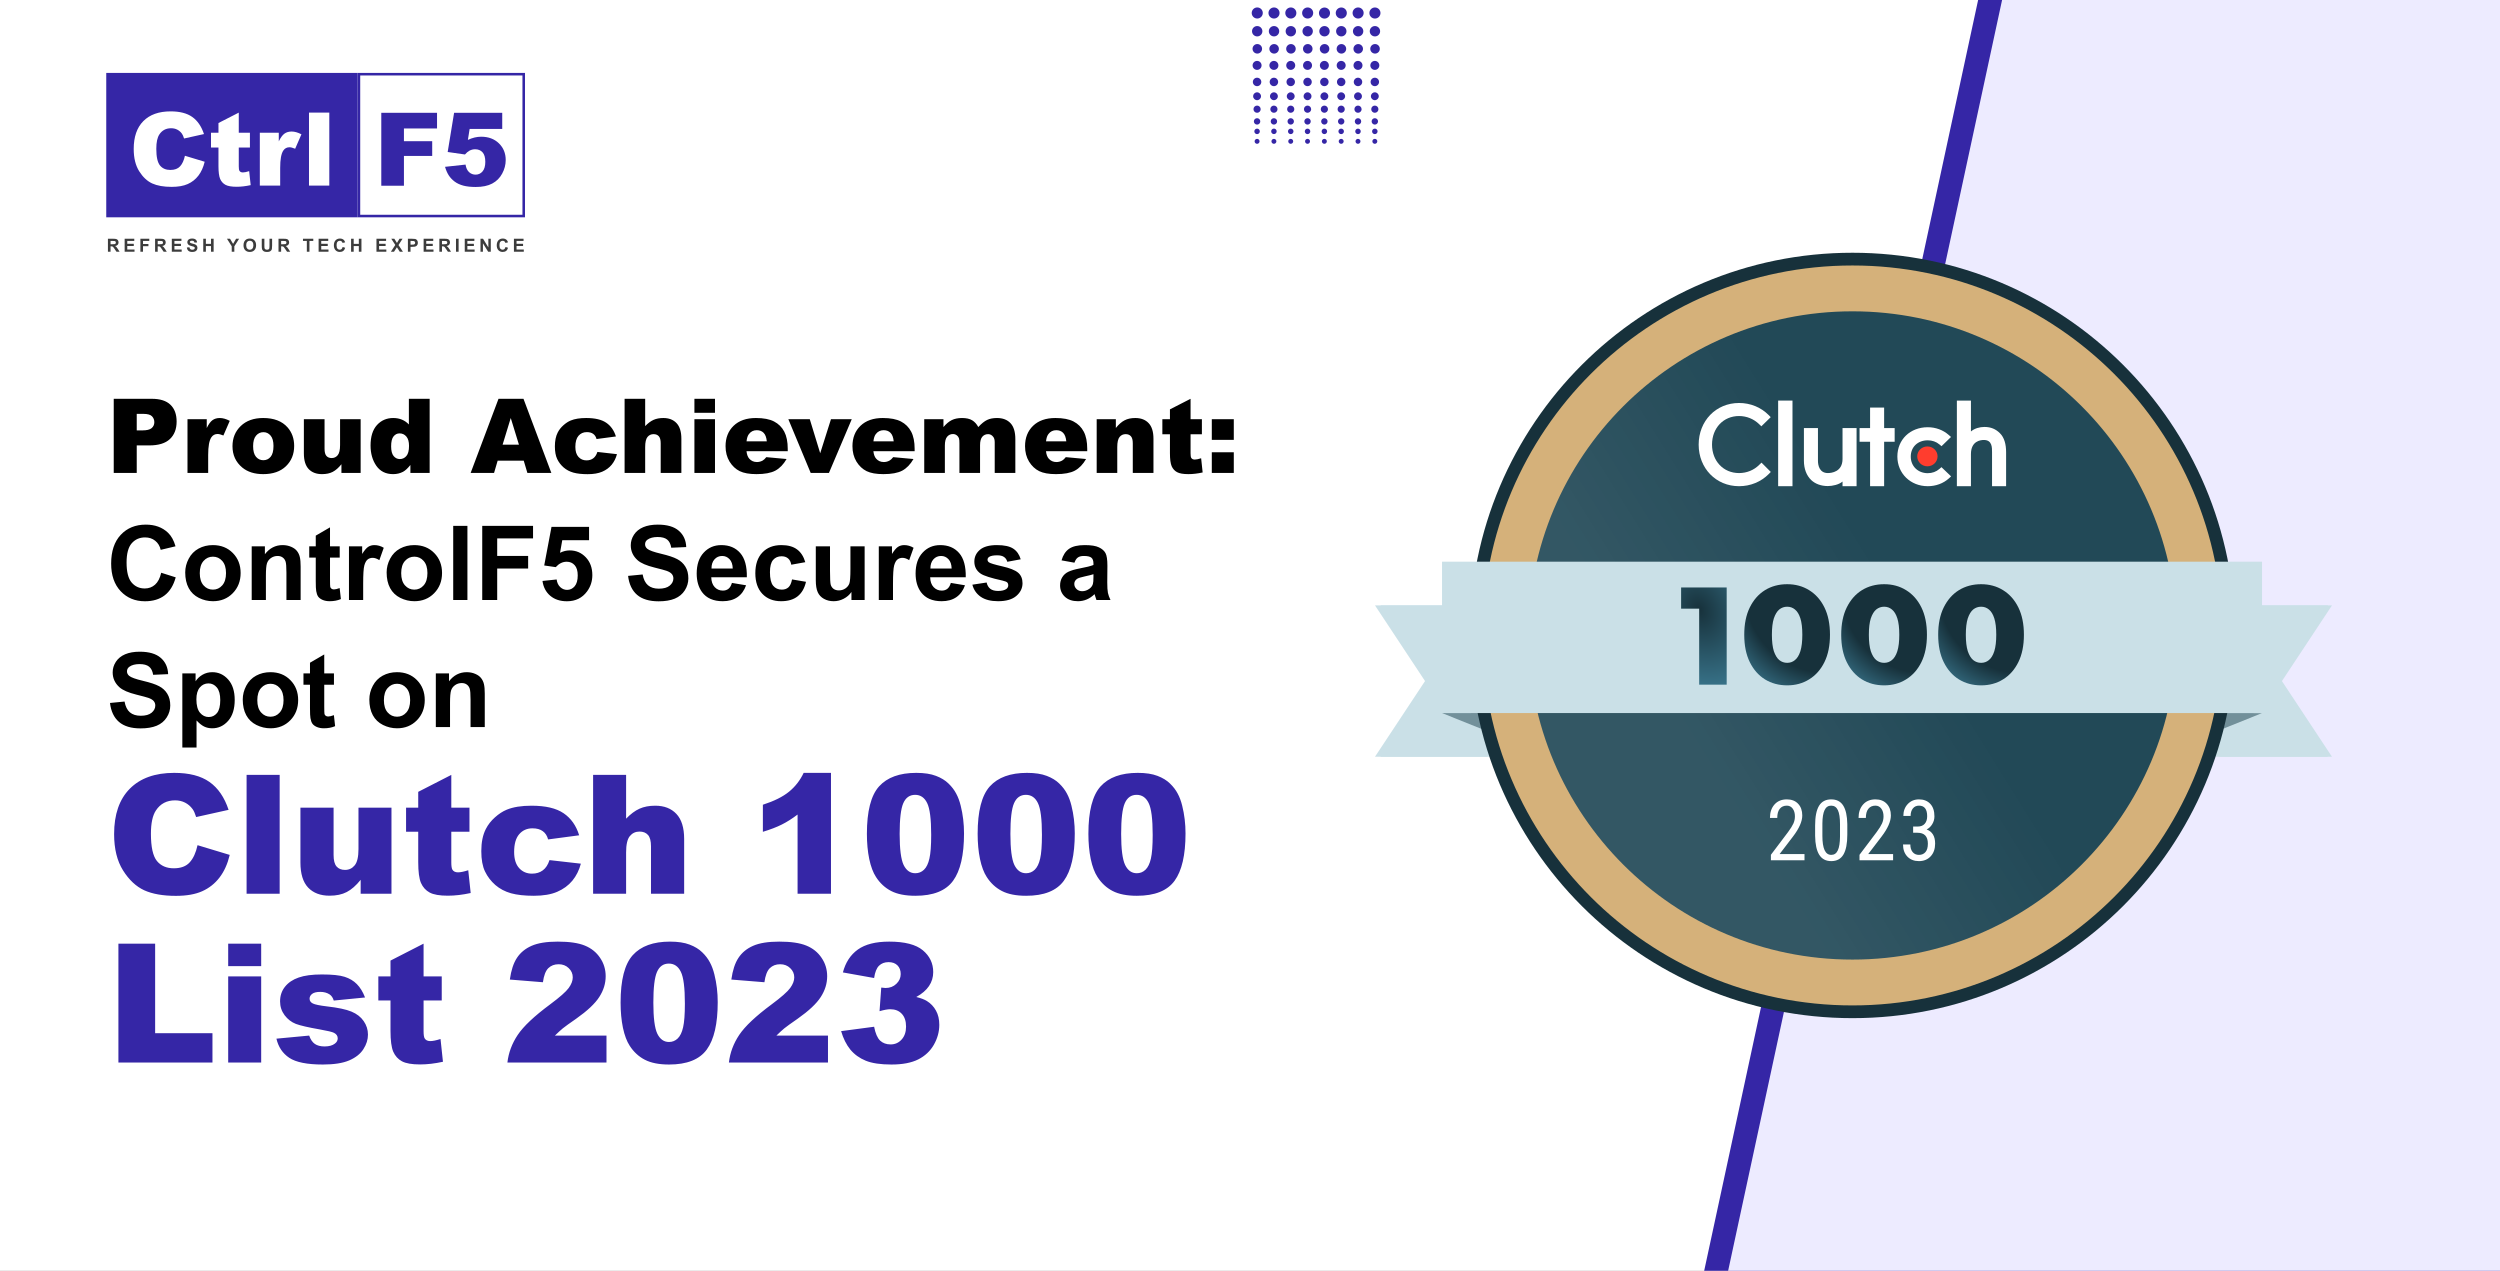 <svg width="1200" height="610" viewBox="0 0 1200 610" fill="none" xmlns="http://www.w3.org/2000/svg">
<rect x="0" y="0" width="1200" height="610" fill="#808080" stroke="none"/>
<g clip-path="url(#clip0_493_2)">
<rect width="1200" height="610" fill="white"/>
<path d="M949.5 0H1216.5V610H818L949.5 0Z" fill="#3526A6"/>
<path d="M961 0H1228V610H829.5L961 0Z" fill="#EDEBFF"/>
<path d="M183.019 54.133H209.775V61.658H193.889V67.773H207.458V74.845H193.889V89.154H183.019V54.133ZM217.969 54.133H241.07V61.897H225.422L224.586 67.152C225.669 66.643 226.736 66.26 227.787 66.006C228.854 65.751 229.906 65.624 230.941 65.624C234.444 65.624 237.287 66.683 239.469 68.801C241.651 70.919 242.742 73.587 242.742 76.804C242.742 79.065 242.177 81.239 241.046 83.325C239.931 85.412 238.338 87.004 236.268 88.103C234.214 89.202 231.578 89.751 228.361 89.751C226.051 89.751 224.069 89.537 222.412 89.106C220.772 88.661 219.37 88.008 218.208 87.148C217.061 86.272 216.129 85.284 215.413 84.185C214.696 83.087 214.099 81.717 213.621 80.076L223.463 79.001C223.702 80.578 224.26 81.781 225.136 82.609C226.012 83.421 227.055 83.827 228.265 83.827C229.619 83.827 230.734 83.317 231.61 82.298C232.501 81.263 232.947 79.726 232.947 77.688C232.947 75.601 232.501 74.072 231.61 73.101C230.718 72.129 229.531 71.644 228.05 71.644C227.11 71.644 226.203 71.874 225.327 72.336C224.674 72.671 223.957 73.276 223.177 74.152L214.887 72.957L217.969 54.133Z" fill="#3526A6"/>
<rect x="51" y="35" width="120.682" height="69.31" fill="#3526A6"/>
<rect x="172.293" y="35.612" width="79.095" height="68.087" stroke="#3526A6" stroke-width="1.223"/>
<path d="M88.763 74.768L98.247 77.634C97.609 80.294 96.606 82.516 95.237 84.299C93.867 86.083 92.163 87.429 90.124 88.337C88.102 89.244 85.522 89.698 82.384 89.698C78.578 89.698 75.464 89.149 73.043 88.05C70.639 86.935 68.56 84.984 66.808 82.197C65.057 79.41 64.181 75.843 64.181 71.495C64.181 65.698 65.718 61.246 68.791 58.141C71.881 55.019 76.245 53.459 81.882 53.459C86.294 53.459 89.758 54.35 92.274 56.134C94.806 57.918 96.686 60.657 97.912 64.352L88.356 66.478C88.022 65.411 87.672 64.631 87.305 64.137C86.7 63.309 85.96 62.672 85.084 62.226C84.208 61.78 83.228 61.557 82.145 61.557C79.693 61.557 77.813 62.544 76.507 64.519C75.52 65.984 75.026 68.286 75.026 71.423C75.026 75.309 75.616 77.977 76.794 79.426C77.973 80.859 79.629 81.576 81.763 81.576C83.834 81.576 85.394 80.995 86.445 79.832C87.512 78.669 88.285 76.981 88.763 74.768ZM114.611 54.056V63.707H119.962V70.802H114.611V79.808C114.611 80.891 114.714 81.608 114.921 81.958C115.24 82.5 115.797 82.77 116.593 82.77C117.31 82.77 118.313 82.563 119.603 82.149L120.32 88.862C117.915 89.388 115.67 89.65 113.583 89.65C111.163 89.65 109.379 89.34 108.232 88.719C107.086 88.098 106.233 87.158 105.676 85.9C105.135 84.626 104.864 82.571 104.864 79.737V70.802H101.28V63.707H104.864V59.048L114.611 54.056ZM124.716 63.707H133.817V67.864C134.693 66.064 135.593 64.83 136.517 64.161C137.457 63.476 138.611 63.133 139.981 63.133C141.414 63.133 142.983 63.58 144.687 64.471L141.677 71.399C140.53 70.921 139.623 70.683 138.954 70.683C137.68 70.683 136.692 71.208 135.991 72.259C134.988 73.74 134.486 76.511 134.486 80.573V89.077H124.716V63.707ZM148.318 54.056H158.065V89.077H148.318V54.056Z" fill="white"/>
<path d="M51.806 120.834V114.604H54.453C55.119 114.604 55.602 114.661 55.902 114.774C56.206 114.885 56.448 115.083 56.629 115.369C56.81 115.655 56.901 115.982 56.901 116.351C56.901 116.818 56.764 117.205 56.489 117.511C56.214 117.814 55.803 118.005 55.257 118.084C55.528 118.243 55.752 118.417 55.928 118.607C56.106 118.797 56.346 119.134 56.646 119.619L57.407 120.834H55.902L54.993 119.478C54.67 118.994 54.449 118.689 54.33 118.565C54.211 118.437 54.085 118.351 53.952 118.305C53.819 118.257 53.608 118.233 53.319 118.233H53.064V120.834H51.806ZM53.064 117.239H53.994C54.598 117.239 54.975 117.213 55.125 117.162C55.275 117.111 55.392 117.024 55.477 116.899C55.562 116.774 55.605 116.618 55.605 116.431C55.605 116.222 55.548 116.053 55.435 115.926C55.325 115.795 55.167 115.713 54.963 115.679C54.861 115.665 54.555 115.658 54.045 115.658H53.064V117.239ZM59.832 120.834V114.604H64.451V115.658H61.09V117.039H64.217V118.089H61.09V119.784H64.57V120.834H59.832ZM67.386 120.834V114.604H71.657V115.658H68.644V117.133H71.244V118.186H68.644V120.834H67.386ZM74.443 120.834V114.604H77.09C77.756 114.604 78.239 114.661 78.539 114.774C78.842 114.885 79.085 115.083 79.266 115.369C79.447 115.655 79.538 115.982 79.538 116.351C79.538 116.818 79.4 117.205 79.126 117.511C78.851 117.814 78.44 118.005 77.893 118.084C78.165 118.243 78.389 118.417 78.565 118.607C78.743 118.797 78.983 119.134 79.283 119.619L80.044 120.834H78.539L77.63 119.478C77.307 118.994 77.086 118.689 76.967 118.565C76.848 118.437 76.722 118.351 76.589 118.305C76.456 118.257 76.244 118.233 75.956 118.233H75.701V120.834H74.443ZM75.701 117.239H76.631C77.235 117.239 77.611 117.213 77.762 117.162C77.912 117.111 78.029 117.024 78.114 116.899C78.199 116.774 78.242 116.618 78.242 116.431C78.242 116.222 78.185 116.053 78.072 115.926C77.961 115.795 77.804 115.713 77.6 115.679C77.498 115.665 77.192 115.658 76.682 115.658H75.701V117.239ZM82.468 120.834V114.604H87.088V115.658H83.726V117.039H86.854V118.089H83.726V119.784H87.207V120.834H82.468ZM89.695 118.807L90.919 118.688C90.993 119.099 91.142 119.4 91.365 119.593C91.592 119.786 91.897 119.882 92.279 119.882C92.684 119.882 92.989 119.797 93.193 119.627C93.4 119.454 93.503 119.253 93.503 119.024C93.503 118.876 93.459 118.752 93.371 118.65C93.286 118.545 93.136 118.454 92.921 118.378C92.773 118.327 92.438 118.236 91.914 118.106C91.239 117.939 90.766 117.733 90.494 117.49C90.112 117.147 89.921 116.729 89.921 116.236C89.921 115.919 90.01 115.623 90.188 115.348C90.37 115.07 90.629 114.859 90.966 114.715C91.306 114.57 91.715 114.498 92.194 114.498C92.976 114.498 93.564 114.669 93.958 115.012C94.354 115.355 94.562 115.812 94.582 116.385L93.325 116.44C93.271 116.12 93.154 115.89 92.976 115.751C92.8 115.61 92.535 115.539 92.181 115.539C91.816 115.539 91.53 115.614 91.323 115.764C91.19 115.861 91.123 115.989 91.123 116.151C91.123 116.298 91.186 116.424 91.31 116.529C91.469 116.662 91.854 116.801 92.466 116.946C93.078 117.09 93.53 117.24 93.822 117.396C94.116 117.549 94.346 117.76 94.51 118.029C94.677 118.296 94.761 118.626 94.761 119.019C94.761 119.376 94.662 119.711 94.463 120.022C94.265 120.334 93.985 120.566 93.622 120.719C93.259 120.869 92.807 120.944 92.266 120.944C91.479 120.944 90.874 120.763 90.452 120.401C90.03 120.035 89.778 119.504 89.695 118.807ZM97.564 120.834V114.604H98.822V117.056H101.287V114.604H102.544V120.834H101.287V118.11H98.822V120.834H97.564ZM111.227 120.834V118.212L108.945 114.604H110.42L111.886 117.069L113.322 114.604H114.771L112.481 118.22V120.834H111.227ZM116.882 117.757C116.882 117.123 116.977 116.59 117.166 116.159C117.308 115.842 117.501 115.557 117.744 115.305C117.991 115.053 118.26 114.866 118.552 114.744C118.94 114.58 119.388 114.498 119.895 114.498C120.813 114.498 121.546 114.783 122.096 115.352C122.648 115.921 122.925 116.713 122.925 117.728C122.925 118.733 122.651 119.521 122.105 120.09C121.558 120.657 120.827 120.94 119.912 120.94C118.985 120.94 118.249 120.658 117.702 120.095C117.155 119.528 116.882 118.749 116.882 117.757ZM118.178 117.715C118.178 118.42 118.341 118.956 118.667 119.321C118.992 119.684 119.406 119.865 119.907 119.865C120.409 119.865 120.82 119.685 121.14 119.325C121.463 118.963 121.624 118.42 121.624 117.698C121.624 116.984 121.467 116.451 121.153 116.1C120.841 115.749 120.426 115.573 119.907 115.573C119.389 115.573 118.971 115.751 118.654 116.108C118.337 116.463 118.178 116.998 118.178 117.715ZM125.643 114.604H126.901V117.978C126.901 118.514 126.916 118.861 126.947 119.019C127.001 119.274 127.129 119.48 127.33 119.636C127.534 119.789 127.811 119.865 128.163 119.865C128.52 119.865 128.789 119.793 128.97 119.648C129.152 119.501 129.261 119.321 129.297 119.109C129.334 118.896 129.353 118.543 129.353 118.05V114.604H130.611V117.876C130.611 118.624 130.577 119.153 130.509 119.461C130.441 119.77 130.315 120.031 130.13 120.243C129.949 120.456 129.705 120.626 129.399 120.753C129.093 120.878 128.694 120.94 128.201 120.94C127.606 120.94 127.154 120.872 126.845 120.736C126.539 120.597 126.297 120.419 126.119 120.201C125.94 119.98 125.823 119.749 125.766 119.508C125.684 119.151 125.643 118.624 125.643 117.927V114.604ZM133.686 120.834V114.604H136.333C136.999 114.604 137.482 114.661 137.782 114.774C138.085 114.885 138.328 115.083 138.509 115.369C138.69 115.655 138.781 115.982 138.781 116.351C138.781 116.818 138.643 117.205 138.369 117.511C138.094 117.814 137.683 118.005 137.136 118.084C137.408 118.243 137.632 118.417 137.808 118.607C137.986 118.797 138.226 119.134 138.526 119.619L139.287 120.834H137.782L136.873 119.478C136.55 118.994 136.329 118.689 136.21 118.565C136.091 118.437 135.965 118.351 135.832 118.305C135.698 118.257 135.487 118.233 135.198 118.233H134.943V120.834H133.686ZM134.943 117.239H135.874C136.478 117.239 136.854 117.213 137.005 117.162C137.155 117.111 137.272 117.024 137.357 116.899C137.442 116.774 137.485 116.618 137.485 116.431C137.485 116.222 137.428 116.053 137.315 115.926C137.204 115.795 137.047 115.713 136.843 115.679C136.741 115.665 136.435 115.658 135.925 115.658H134.943V117.239ZM147.277 120.834V115.658H145.428V114.604H150.379V115.658H148.535V120.834H147.277ZM152.935 120.834V114.604H157.555V115.658H154.193V117.039H157.321V118.089H154.193V119.784H157.674V120.834H152.935ZM164.467 118.543L165.687 118.93C165.5 119.61 165.188 120.116 164.752 120.447C164.318 120.776 163.767 120.94 163.099 120.94C162.272 120.94 161.592 120.658 161.059 120.095C160.526 119.528 160.26 118.755 160.26 117.774C160.26 116.737 160.528 115.933 161.063 115.36C161.599 114.785 162.303 114.498 163.175 114.498C163.937 114.498 164.556 114.723 165.032 115.174C165.316 115.44 165.528 115.822 165.67 116.321L164.425 116.618C164.351 116.295 164.197 116.04 163.962 115.853C163.729 115.666 163.446 115.573 163.112 115.573C162.65 115.573 162.274 115.739 161.985 116.07C161.699 116.402 161.556 116.939 161.556 117.681C161.556 118.468 161.698 119.029 161.981 119.364C162.264 119.698 162.633 119.865 163.086 119.865C163.42 119.865 163.708 119.759 163.949 119.546C164.19 119.334 164.362 119 164.467 118.543ZM168.515 120.834V114.604H169.773V117.056H172.238V114.604H173.496V120.834H172.238V118.11H169.773V120.834H168.515ZM180.704 120.834V114.604H185.323V115.658H181.962V117.039H185.09V118.089H181.962V119.784H185.442V120.834H180.704ZM187.617 120.834L189.746 117.583L187.816 114.604H189.287L190.536 116.606L191.76 114.604H193.218L191.28 117.63L193.409 120.834H191.892L190.511 118.679L189.125 120.834H187.617ZM195.795 120.834V114.604H197.814C198.579 114.604 199.077 114.635 199.31 114.698C199.667 114.791 199.966 114.995 200.206 115.309C200.447 115.621 200.568 116.025 200.568 116.521C200.568 116.903 200.498 117.225 200.359 117.485C200.221 117.746 200.044 117.951 199.828 118.101C199.616 118.249 199.399 118.347 199.178 118.395C198.878 118.454 198.443 118.484 197.873 118.484H197.053V120.834H195.795ZM197.053 115.658V117.426H197.742C198.237 117.426 198.569 117.393 198.736 117.328C198.903 117.263 199.034 117.161 199.127 117.022C199.223 116.883 199.272 116.722 199.272 116.538C199.272 116.311 199.205 116.124 199.072 115.977C198.939 115.829 198.77 115.737 198.566 115.7C198.416 115.672 198.114 115.658 197.661 115.658H197.053ZM203.341 120.834V114.604H207.96V115.658H204.599V117.039H207.727V118.089H204.599V119.784H208.079V120.834H203.341ZM210.891 120.834V114.604H213.538C214.204 114.604 214.687 114.661 214.987 114.774C215.291 114.885 215.533 115.083 215.714 115.369C215.895 115.655 215.986 115.982 215.986 116.351C215.986 116.818 215.849 117.205 215.574 117.511C215.299 117.814 214.888 118.005 214.341 118.084C214.613 118.243 214.837 118.417 215.013 118.607C215.191 118.797 215.431 119.134 215.731 119.619L216.492 120.834H214.987L214.078 119.478C213.755 118.994 213.534 118.689 213.415 118.565C213.296 118.437 213.17 118.351 213.037 118.305C212.904 118.257 212.693 118.233 212.404 118.233H212.149V120.834H210.891ZM212.149 117.239H213.079C213.683 117.239 214.06 117.213 214.21 117.162C214.36 117.111 214.477 117.024 214.562 116.899C214.647 116.774 214.69 116.618 214.69 116.431C214.69 116.222 214.633 116.053 214.52 115.926C214.409 115.795 214.252 115.713 214.048 115.679C213.946 115.665 213.64 115.658 213.13 115.658H212.149V117.239ZM218.878 120.834V114.604H220.136V120.834H218.878ZM223.08 120.834V114.604H227.699V115.658H224.337V117.039H227.465V118.089H224.337V119.784H227.818V120.834H223.08ZM230.638 120.834V114.604H231.862L234.412 118.764V114.604H235.58V120.834H234.318L231.807 116.771V120.834H230.638ZM242.641 118.543L243.861 118.93C243.674 119.61 243.362 120.116 242.926 120.447C242.493 120.776 241.942 120.94 241.273 120.94C240.446 120.94 239.766 120.658 239.233 120.095C238.701 119.528 238.434 118.755 238.434 117.774C238.434 116.737 238.702 115.933 239.237 115.36C239.773 114.785 240.477 114.498 241.349 114.498C242.112 114.498 242.731 114.723 243.207 115.174C243.49 115.44 243.702 115.822 243.844 116.321L242.599 116.618C242.525 116.295 242.371 116.04 242.136 115.853C241.903 115.666 241.62 115.573 241.286 115.573C240.824 115.573 240.449 115.739 240.16 116.07C239.873 116.402 239.73 116.939 239.73 117.681C239.73 118.468 239.872 119.029 240.155 119.364C240.439 119.698 240.807 119.865 241.26 119.865C241.595 119.865 241.882 119.759 242.123 119.546C242.364 119.334 242.537 119 242.641 118.543ZM246.685 120.834V114.604H251.305V115.658H247.943V117.039H251.071V118.089H247.943V119.784H251.424V120.834H246.685Z" fill="#3C3C3C"/>
<path d="M54.592 191.425H72.864C76.844 191.425 79.821 192.371 81.794 194.264C83.784 196.157 84.779 198.851 84.779 202.345C84.779 205.936 83.695 208.743 81.528 210.766C79.376 212.788 76.084 213.799 71.651 213.799H65.633V227H54.592V191.425ZM65.633 206.592H68.326C70.446 206.592 71.934 206.228 72.791 205.5C73.649 204.756 74.078 203.809 74.078 202.66C74.078 201.544 73.706 200.598 72.961 199.821C72.217 199.045 70.818 198.656 68.763 198.656H65.633V206.592ZM89.997 201.229H99.242V205.451C100.132 203.623 101.046 202.369 101.984 201.69C102.939 200.994 104.112 200.646 105.503 200.646C106.959 200.646 108.553 201.099 110.284 202.005L107.226 209.043C106.061 208.557 105.139 208.315 104.46 208.315C103.165 208.315 102.162 208.848 101.45 209.916C100.431 211.421 99.922 214.236 99.922 218.361V227H89.997V201.229ZM111.594 214.187C111.594 210.256 112.921 207.02 115.574 204.48C118.227 201.924 121.81 200.646 126.324 200.646C131.485 200.646 135.383 202.143 138.02 205.136C140.14 207.546 141.199 210.515 141.199 214.042C141.199 218.005 139.881 221.257 137.244 223.797C134.623 226.321 130.991 227.582 126.348 227.582C122.207 227.582 118.858 226.531 116.302 224.428C113.163 221.823 111.594 218.41 111.594 214.187ZM121.495 214.163C121.495 216.46 121.956 218.159 122.878 219.259C123.816 220.359 124.989 220.909 126.397 220.909C127.82 220.909 128.985 220.367 129.891 219.283C130.813 218.199 131.274 216.46 131.274 214.066C131.274 211.833 130.813 210.175 129.891 209.091C128.969 207.991 127.828 207.441 126.469 207.441C125.03 207.441 123.841 207.999 122.902 209.115C121.964 210.216 121.495 211.898 121.495 214.163ZM173.11 227H163.889V222.826C162.514 224.541 161.122 225.762 159.715 226.49C158.324 227.218 156.609 227.582 154.57 227.582C151.852 227.582 149.717 226.774 148.164 225.156C146.627 223.522 145.859 221.014 145.859 217.633V201.229H155.784V215.401C155.784 217.018 156.083 218.167 156.682 218.846C157.28 219.526 158.121 219.866 159.205 219.866C160.386 219.866 161.349 219.413 162.093 218.507C162.853 217.601 163.234 215.975 163.234 213.629V201.229H173.11V227ZM206.234 191.425V227H196.989V223.19C195.694 224.808 194.513 225.9 193.446 226.466C192.022 227.21 190.437 227.582 188.689 227.582C185.179 227.582 182.493 226.248 180.633 223.578C178.789 220.909 177.866 217.665 177.866 213.847C177.866 209.577 178.886 206.309 180.924 204.044C182.979 201.779 185.583 200.646 188.738 200.646C190.275 200.646 191.666 200.905 192.912 201.423C194.174 201.941 195.29 202.717 196.261 203.752V191.425H206.234ZM196.333 214.042C196.333 212.019 195.905 210.515 195.047 209.528C194.19 208.525 193.106 208.023 191.795 208.023C190.647 208.023 189.684 208.501 188.908 209.455C188.131 210.41 187.743 212.011 187.743 214.26C187.743 216.363 188.139 217.908 188.932 218.895C189.741 219.866 190.736 220.351 191.917 220.351C193.179 220.351 194.23 219.857 195.071 218.871C195.913 217.884 196.333 216.274 196.333 214.042ZM251.395 221.127H238.873L237.15 227H225.914L239.285 191.425H251.273L264.644 227H253.142L251.395 221.127ZM249.089 213.435L245.158 200.646L241.251 213.435H249.089ZM286.751 216.929L296.142 217.997C295.625 219.955 294.775 221.653 293.594 223.093C292.413 224.517 290.901 225.625 289.056 226.418C287.228 227.21 284.899 227.607 282.068 227.607C279.334 227.607 277.053 227.356 275.224 226.854C273.413 226.337 271.851 225.512 270.541 224.379C269.231 223.231 268.203 221.888 267.459 220.351C266.715 218.814 266.343 216.776 266.343 214.236C266.343 211.583 266.796 209.374 267.702 207.611C268.365 206.317 269.271 205.16 270.42 204.141C271.568 203.105 272.749 202.337 273.963 201.835C275.888 201.043 278.355 200.646 281.364 200.646C285.57 200.646 288.773 201.399 290.974 202.903C293.19 204.408 294.743 206.608 295.633 209.504L286.339 210.741C286.047 209.641 285.514 208.816 284.737 208.266C283.977 207.7 282.949 207.417 281.655 207.417C280.021 207.417 278.695 208.007 277.675 209.188C276.672 210.353 276.171 212.125 276.171 214.503C276.171 216.622 276.672 218.232 277.675 219.332C278.678 220.432 279.956 220.982 281.51 220.982C282.804 220.982 283.888 220.65 284.761 219.987C285.651 219.324 286.314 218.304 286.751 216.929ZM299.807 191.425H309.683V204.529C311.026 203.138 312.361 202.143 313.687 201.544C315.014 200.946 316.583 200.646 318.395 200.646C321.08 200.646 323.192 201.463 324.729 203.097C326.282 204.731 327.058 207.239 327.058 210.62V227H317.133V212.828C317.133 211.21 316.834 210.07 316.235 209.407C315.637 208.727 314.795 208.387 313.711 208.387C312.514 208.387 311.544 208.84 310.799 209.746C310.055 210.652 309.683 212.278 309.683 214.624V227H299.807V191.425ZM333.319 191.425H343.195V198.147H333.319V191.425ZM333.319 201.229H343.195V227H333.319V201.229ZM378.115 216.565H358.314C358.492 218.151 358.92 219.332 359.6 220.108C360.554 221.225 361.8 221.783 363.337 221.783C364.308 221.783 365.23 221.54 366.103 221.055C366.637 220.747 367.211 220.205 367.826 219.429L377.557 220.327C376.069 222.915 374.273 224.776 372.17 225.908C370.067 227.024 367.05 227.582 363.118 227.582C359.705 227.582 357.019 227.105 355.062 226.151C353.104 225.18 351.479 223.651 350.184 221.564C348.906 219.461 348.267 216.994 348.267 214.163C348.267 210.135 349.553 206.875 352.126 204.383C354.714 201.892 358.281 200.646 362.827 200.646C366.516 200.646 369.428 201.204 371.563 202.321C373.699 203.437 375.325 205.055 376.441 207.174C377.557 209.293 378.115 212.052 378.115 215.449V216.565ZM368.069 211.833C367.875 209.924 367.357 208.557 366.516 207.732C365.691 206.907 364.599 206.495 363.24 206.495C361.671 206.495 360.417 207.117 359.478 208.363C358.88 209.14 358.5 210.296 358.338 211.833H368.069ZM378.407 201.229H388.696L393.695 217.56L398.863 201.229H408.837L397.893 227H389.132L378.407 201.229ZM439.025 216.565H419.223C419.401 218.151 419.83 219.332 420.509 220.108C421.464 221.225 422.709 221.783 424.246 221.783C425.217 221.783 426.139 221.54 427.013 221.055C427.547 220.747 428.121 220.205 428.736 219.429L438.467 220.327C436.978 222.915 435.183 224.776 433.079 225.908C430.976 227.024 427.959 227.582 424.028 227.582C420.614 227.582 417.929 227.105 415.971 226.151C414.014 225.18 412.388 223.651 411.094 221.564C409.816 219.461 409.177 216.994 409.177 214.163C409.177 210.135 410.463 206.875 413.035 204.383C415.624 201.892 419.191 200.646 423.737 200.646C427.425 200.646 430.337 201.204 432.473 202.321C434.608 203.437 436.234 205.055 437.35 207.174C438.467 209.293 439.025 212.052 439.025 215.449V216.565ZM428.978 211.833C428.784 209.924 428.266 208.557 427.425 207.732C426.6 206.907 425.508 206.495 424.149 206.495C422.58 206.495 421.326 207.117 420.388 208.363C419.789 209.14 419.409 210.296 419.247 211.833H428.978ZM443.635 201.229H452.857V204.99C454.183 203.421 455.518 202.305 456.861 201.641C458.22 200.978 459.854 200.646 461.763 200.646C463.817 200.646 465.443 201.01 466.64 201.738C467.837 202.466 468.816 203.55 469.577 204.99C471.13 203.308 472.545 202.167 473.823 201.568C475.101 200.954 476.679 200.646 478.555 200.646C481.322 200.646 483.481 201.471 485.034 203.122C486.588 204.756 487.364 207.32 487.364 210.814V227H477.463V212.319C477.463 211.154 477.237 210.288 476.784 209.722C476.12 208.832 475.295 208.387 474.309 208.387C473.144 208.387 472.205 208.808 471.494 209.649C470.782 210.491 470.426 211.841 470.426 213.702V227H460.525V212.804C460.525 211.672 460.46 210.903 460.331 210.499C460.121 209.852 459.757 209.334 459.239 208.946C458.721 208.541 458.115 208.339 457.419 208.339C456.286 208.339 455.356 208.768 454.628 209.625C453.9 210.482 453.536 211.89 453.536 213.847V227H443.635V201.229ZM521.871 216.565H502.07C502.248 218.151 502.676 219.332 503.356 220.108C504.31 221.225 505.556 221.783 507.093 221.783C508.064 221.783 508.986 221.54 509.859 221.055C510.393 220.747 510.967 220.205 511.582 219.429L521.313 220.327C519.825 222.915 518.029 224.776 515.926 225.908C513.823 227.024 510.806 227.582 506.874 227.582C503.461 227.582 500.775 227.105 498.818 226.151C496.86 225.18 495.235 223.651 493.94 221.564C492.662 219.461 492.023 216.994 492.023 214.163C492.023 210.135 493.309 206.875 495.882 204.383C498.47 201.892 502.037 200.646 506.583 200.646C510.272 200.646 513.184 201.204 515.319 202.321C517.455 203.437 519.081 205.055 520.197 207.174C521.313 209.293 521.871 212.052 521.871 215.449V216.565ZM511.825 211.833C511.631 209.924 511.113 208.557 510.272 207.732C509.447 206.907 508.355 206.495 506.996 206.495C505.427 206.495 504.173 207.117 503.234 208.363C502.636 209.14 502.256 210.296 502.094 211.833H511.825ZM526.409 201.229H535.606V205.427C536.981 203.712 538.373 202.491 539.78 201.763C541.188 201.018 542.902 200.646 544.925 200.646C547.659 200.646 549.794 201.463 551.331 203.097C552.884 204.715 553.661 207.223 553.661 210.62V227H543.736V212.828C543.736 211.21 543.436 210.07 542.838 209.407C542.239 208.727 541.398 208.387 540.314 208.387C539.117 208.387 538.146 208.84 537.402 209.746C536.658 210.652 536.286 212.278 536.286 214.624V227H526.409V201.229ZM571.472 191.425V201.229H576.908V208.436H571.472V217.585C571.472 218.685 571.578 219.413 571.788 219.769C572.111 220.319 572.678 220.594 573.487 220.594C574.215 220.594 575.234 220.383 576.544 219.963L577.272 226.782C574.829 227.315 572.548 227.582 570.429 227.582C567.97 227.582 566.158 227.267 564.993 226.636C563.828 226.005 562.963 225.051 562.397 223.773C561.847 222.478 561.572 220.391 561.572 217.512V208.436H557.932V201.229H561.572V196.497L571.472 191.425ZM581.664 201.229H592.22V211.13H581.664V201.229ZM581.664 217.099H592.22V227H581.664V217.099ZM77.378 274.92L84.343 277.129C83.275 281.011 81.495 283.899 79.004 285.792C76.529 287.668 73.382 288.607 69.564 288.607C64.84 288.607 60.957 286.997 57.916 283.778C54.875 280.542 53.354 276.125 53.354 270.528C53.354 264.607 54.883 260.012 57.94 256.744C60.998 253.46 65.018 251.818 70.001 251.818C74.353 251.818 77.888 253.104 80.605 255.677C82.223 257.197 83.436 259.381 84.245 262.229L77.135 263.927C76.715 262.083 75.833 260.627 74.49 259.559C73.164 258.492 71.546 257.958 69.637 257.958C67 257.958 64.856 258.904 63.206 260.797C61.572 262.69 60.755 265.756 60.755 269.994C60.755 274.492 61.564 277.695 63.182 279.604C64.8 281.513 66.903 282.467 69.491 282.467C71.4 282.467 73.042 281.861 74.417 280.647C75.793 279.434 76.779 277.525 77.378 274.92ZM88.905 274.75C88.905 272.485 89.463 270.293 90.579 268.174C91.695 266.055 93.273 264.437 95.311 263.321C97.366 262.204 99.655 261.646 102.178 261.646C106.077 261.646 109.272 262.916 111.764 265.456C114.255 267.98 115.501 271.175 115.501 275.042C115.501 278.94 114.239 282.176 111.715 284.748C109.208 287.304 106.045 288.582 102.227 288.582C99.865 288.582 97.608 288.049 95.457 286.981C93.321 285.913 91.695 284.352 90.579 282.297C89.463 280.227 88.905 277.711 88.905 274.75ZM95.893 275.114C95.893 277.67 96.5 279.628 97.713 280.987C98.927 282.346 100.423 283.025 102.203 283.025C103.982 283.025 105.471 282.346 106.668 280.987C107.881 279.628 108.488 277.654 108.488 275.066C108.488 272.542 107.881 270.601 106.668 269.242C105.471 267.883 103.982 267.203 102.203 267.203C100.423 267.203 98.927 267.883 97.713 269.242C96.5 270.601 95.893 272.558 95.893 275.114ZM144.306 288H137.487V274.847C137.487 272.065 137.341 270.269 137.05 269.46C136.759 268.635 136.281 267.996 135.618 267.543C134.971 267.09 134.186 266.864 133.264 266.864C132.083 266.864 131.024 267.187 130.085 267.834C129.147 268.481 128.5 269.339 128.144 270.407C127.804 271.474 127.634 273.448 127.634 276.328V288H120.815V262.229H127.149V266.014C129.398 263.102 132.229 261.646 135.642 261.646C137.147 261.646 138.522 261.921 139.768 262.471C141.013 263.005 141.952 263.693 142.583 264.534C143.23 265.375 143.675 266.33 143.917 267.398C144.176 268.465 144.306 269.994 144.306 271.984V288ZM163.064 262.229V267.664H158.404V278.051C158.404 280.154 158.445 281.383 158.526 281.739C158.623 282.079 158.825 282.362 159.132 282.589C159.456 282.815 159.844 282.928 160.297 282.928C160.928 282.928 161.842 282.71 163.039 282.273L163.622 287.563C162.036 288.243 160.241 288.582 158.235 288.582C157.005 288.582 155.897 288.38 154.91 287.976C153.923 287.555 153.195 287.021 152.726 286.374C152.273 285.711 151.958 284.821 151.78 283.705C151.634 282.912 151.561 281.31 151.561 278.9V267.664H148.431V262.229H151.561V257.108L158.404 253.129V262.229H163.064ZM174.323 288H167.504V262.229H173.838V265.893C174.922 264.162 175.893 263.021 176.75 262.471C177.624 261.921 178.611 261.646 179.711 261.646C181.264 261.646 182.76 262.075 184.2 262.932L182.089 268.878C180.94 268.134 179.872 267.762 178.886 267.762C177.931 267.762 177.122 268.028 176.459 268.562C175.796 269.08 175.27 270.026 174.882 271.402C174.509 272.777 174.323 275.656 174.323 280.041V288ZM185.583 274.75C185.583 272.485 186.141 270.293 187.258 268.174C188.374 266.055 189.951 264.437 191.99 263.321C194.044 262.204 196.333 261.646 198.857 261.646C202.756 261.646 205.951 262.916 208.442 265.456C210.934 267.98 212.18 271.175 212.18 275.042C212.18 278.94 210.918 282.176 208.394 284.748C205.886 287.304 202.724 288.582 198.906 288.582C196.544 288.582 194.287 288.049 192.135 286.981C190 285.913 188.374 284.352 187.258 282.297C186.141 280.227 185.583 277.711 185.583 274.75ZM192.572 275.114C192.572 277.67 193.179 279.628 194.392 280.987C195.605 282.346 197.102 283.025 198.881 283.025C200.661 283.025 202.149 282.346 203.346 280.987C204.56 279.628 205.166 277.654 205.166 275.066C205.166 272.542 204.56 270.601 203.346 269.242C202.149 267.883 200.661 267.203 198.881 267.203C197.102 267.203 195.605 267.883 194.392 269.242C193.179 270.601 192.572 272.558 192.572 275.114ZM217.542 288V252.425H224.361V288H217.542ZM231.472 288V252.425H255.86V258.443H238.654V266.864H253.506V272.882H238.654V288H231.472ZM260.397 278.851L267.192 278.148C267.386 279.685 267.961 280.906 268.915 281.812C269.87 282.702 270.97 283.147 272.215 283.147C273.639 283.147 274.844 282.572 275.831 281.424C276.818 280.259 277.311 278.512 277.311 276.182C277.311 273.998 276.818 272.364 275.831 271.28C274.86 270.18 273.59 269.63 272.021 269.63C270.064 269.63 268.308 270.496 266.755 272.227L261.223 271.426L264.717 252.91H282.747V259.292H269.886L268.818 265.335C270.339 264.575 271.892 264.194 273.477 264.194C276.502 264.194 279.067 265.294 281.17 267.495C283.273 269.695 284.324 272.55 284.324 276.061C284.324 278.989 283.475 281.602 281.776 283.899C279.463 287.037 276.252 288.607 272.143 288.607C268.858 288.607 266.181 287.725 264.11 285.962C262.04 284.198 260.802 281.828 260.397 278.851ZM301.481 276.425L308.47 275.745C308.89 278.091 309.74 279.814 311.018 280.914C312.312 282.014 314.051 282.564 316.235 282.564C318.549 282.564 320.288 282.079 321.453 281.108C322.633 280.121 323.224 278.973 323.224 277.662C323.224 276.821 322.973 276.109 322.472 275.527C321.986 274.928 321.129 274.411 319.899 273.974C319.058 273.683 317.141 273.165 314.148 272.421C310.298 271.466 307.596 270.293 306.043 268.902C303.859 266.945 302.767 264.558 302.767 261.743C302.767 259.932 303.277 258.241 304.296 256.672C305.331 255.086 306.812 253.881 308.737 253.056C310.678 252.231 313.016 251.818 315.75 251.818C320.215 251.818 323.572 252.797 325.821 254.755C328.085 256.712 329.274 259.325 329.388 262.593L322.205 262.908C321.897 261.08 321.234 259.77 320.215 258.977C319.212 258.168 317.699 257.764 315.677 257.764C313.59 257.764 311.956 258.192 310.775 259.05C310.015 259.6 309.635 260.336 309.635 261.258C309.635 262.099 309.991 262.819 310.702 263.418C311.608 264.178 313.808 264.971 317.303 265.796C320.797 266.621 323.378 267.478 325.044 268.368C326.726 269.242 328.037 270.447 328.975 271.984C329.93 273.505 330.407 275.389 330.407 277.638C330.407 279.677 329.841 281.585 328.708 283.365C327.576 285.145 325.974 286.471 323.903 287.345C321.833 288.202 319.252 288.631 316.162 288.631C311.665 288.631 308.211 287.596 305.8 285.525C303.39 283.438 301.95 280.405 301.481 276.425ZM351.325 279.798L358.12 280.938C357.246 283.43 355.863 285.331 353.97 286.641C352.093 287.935 349.739 288.582 346.908 288.582C342.427 288.582 339.111 287.118 336.959 284.19C335.26 281.844 334.411 278.884 334.411 275.309C334.411 271.038 335.527 267.697 337.76 265.286C339.992 262.86 342.815 261.646 346.229 261.646C350.063 261.646 353.088 262.916 355.305 265.456C357.521 267.98 358.581 271.855 358.484 277.08H341.4C341.448 279.102 341.998 280.68 343.05 281.812C344.101 282.928 345.412 283.486 346.981 283.486C348.049 283.486 348.947 283.195 349.675 282.613C350.403 282.03 350.953 281.092 351.325 279.798ZM351.713 272.906C351.665 270.932 351.155 269.436 350.184 268.417C349.214 267.381 348.033 266.864 346.641 266.864C345.153 266.864 343.923 267.406 342.953 268.49C341.982 269.573 341.505 271.046 341.521 272.906H351.713ZM386.536 269.848L379.814 271.062C379.587 269.719 379.07 268.708 378.261 268.028C377.468 267.349 376.433 267.009 375.155 267.009C373.456 267.009 372.097 267.6 371.078 268.781C370.075 269.946 369.573 271.903 369.573 274.653C369.573 277.711 370.083 279.871 371.102 281.133C372.138 282.394 373.521 283.025 375.252 283.025C376.546 283.025 377.606 282.661 378.431 281.933C379.256 281.189 379.838 279.919 380.178 278.123L386.876 279.264C386.18 282.338 384.845 284.659 382.872 286.229C380.898 287.798 378.253 288.582 374.936 288.582C371.167 288.582 368.158 287.393 365.909 285.015C363.677 282.637 362.56 279.345 362.56 275.139C362.56 270.884 363.685 267.576 365.933 265.214C368.182 262.835 371.224 261.646 375.058 261.646C378.196 261.646 380.688 262.326 382.532 263.685C384.392 265.028 385.727 267.082 386.536 269.848ZM408.691 288V284.142C407.753 285.517 406.515 286.601 404.979 287.393C403.458 288.186 401.848 288.582 400.149 288.582C398.418 288.582 396.865 288.202 395.49 287.442C394.115 286.682 393.12 285.614 392.505 284.239C391.891 282.864 391.583 280.963 391.583 278.536V262.229H398.402V274.071C398.402 277.695 398.524 279.919 398.766 280.744C399.025 281.553 399.486 282.2 400.149 282.686C400.813 283.155 401.654 283.389 402.673 283.389C403.838 283.389 404.881 283.074 405.804 282.443C406.726 281.796 407.357 281.003 407.696 280.065C408.036 279.11 408.206 276.789 408.206 273.1V262.229H415.025V288H408.691ZM428.639 288H421.82V262.229H428.153V265.893C429.237 264.162 430.208 263.021 431.065 262.471C431.939 261.921 432.926 261.646 434.026 261.646C435.579 261.646 437.075 262.075 438.515 262.932L436.404 268.878C435.255 268.134 434.188 267.762 433.201 267.762C432.246 267.762 431.437 268.028 430.774 268.562C430.111 269.08 429.585 270.026 429.197 271.402C428.825 272.777 428.639 275.656 428.639 280.041V288ZM456.4 279.798L463.194 280.938C462.321 283.43 460.938 285.331 459.045 286.641C457.168 287.935 454.814 288.582 451.983 288.582C447.502 288.582 444.185 287.118 442.034 284.19C440.335 281.844 439.486 278.884 439.486 275.309C439.486 271.038 440.602 267.697 442.835 265.286C445.067 262.86 447.89 261.646 451.304 261.646C455.138 261.646 458.163 262.916 460.379 265.456C462.596 267.98 463.655 271.855 463.558 277.08H446.475C446.523 279.102 447.073 280.68 448.125 281.812C449.176 282.928 450.487 283.486 452.056 283.486C453.124 283.486 454.022 283.195 454.75 282.613C455.478 282.03 456.028 281.092 456.4 279.798ZM456.788 272.906C456.739 270.932 456.23 269.436 455.259 268.417C454.289 267.381 453.108 266.864 451.716 266.864C450.228 266.864 448.998 267.406 448.028 268.49C447.057 269.573 446.58 271.046 446.596 272.906H456.788ZM466.737 280.647L473.581 279.604C473.872 280.93 474.462 281.941 475.352 282.637C476.242 283.317 477.487 283.656 479.089 283.656C480.852 283.656 482.179 283.333 483.069 282.686C483.667 282.233 483.967 281.626 483.967 280.866C483.967 280.348 483.805 279.919 483.481 279.579C483.142 279.256 482.381 278.957 481.2 278.682C475.7 277.468 472.214 276.36 470.741 275.357C468.703 273.966 467.684 272.033 467.684 269.557C467.684 267.325 468.565 265.448 470.329 263.927C472.092 262.407 474.826 261.646 478.531 261.646C482.058 261.646 484.679 262.221 486.393 263.369C488.108 264.518 489.289 266.217 489.936 268.465L483.506 269.654C483.231 268.651 482.705 267.883 481.928 267.349C481.168 266.815 480.076 266.548 478.652 266.548C476.857 266.548 475.57 266.799 474.794 267.3C474.276 267.656 474.017 268.117 474.017 268.684C474.017 269.169 474.244 269.582 474.697 269.921C475.312 270.374 477.431 271.013 481.055 271.838C484.695 272.663 487.235 273.675 488.674 274.872C490.098 276.085 490.81 277.776 490.81 279.943C490.81 282.305 489.823 284.336 487.849 286.034C485.876 287.733 482.956 288.582 479.089 288.582C475.578 288.582 472.796 287.871 470.741 286.447C468.703 285.023 467.368 283.09 466.737 280.647ZM515.732 270.091L509.544 268.975C510.239 266.484 511.437 264.639 513.135 263.442C514.834 262.245 517.358 261.646 520.706 261.646C523.748 261.646 526.013 262.01 527.501 262.738C528.99 263.45 530.033 264.364 530.632 265.48C531.246 266.581 531.554 268.611 531.554 271.571L531.481 279.531C531.481 281.796 531.586 283.47 531.796 284.554C532.023 285.622 532.435 286.77 533.034 288H526.288C526.11 287.547 525.891 286.876 525.633 285.986C525.519 285.581 525.439 285.314 525.39 285.185C524.225 286.318 522.979 287.167 521.653 287.733C520.326 288.299 518.911 288.582 517.406 288.582C514.753 288.582 512.658 287.862 511.121 286.423C509.6 284.983 508.84 283.163 508.84 280.963C508.84 279.507 509.188 278.212 509.884 277.08C510.579 275.931 511.55 275.058 512.796 274.459C514.057 273.844 515.869 273.311 518.231 272.858C521.418 272.259 523.627 271.701 524.856 271.183V270.504C524.856 269.193 524.533 268.263 523.885 267.713C523.238 267.147 522.017 266.864 520.221 266.864C519.008 266.864 518.061 267.106 517.382 267.592C516.702 268.061 516.152 268.894 515.732 270.091ZM524.856 275.624C523.983 275.915 522.599 276.263 520.706 276.667C518.814 277.072 517.576 277.468 516.994 277.857C516.104 278.487 515.659 279.288 515.659 280.259C515.659 281.213 516.015 282.038 516.727 282.734C517.439 283.43 518.345 283.778 519.445 283.778C520.674 283.778 521.847 283.373 522.963 282.564C523.788 281.949 524.33 281.197 524.589 280.307C524.767 279.725 524.856 278.617 524.856 276.983V275.624ZM52.796 337.425L59.785 336.745C60.205 339.091 61.054 340.814 62.333 341.914C63.627 343.014 65.366 343.564 67.55 343.564C69.863 343.564 71.602 343.079 72.767 342.108C73.948 341.121 74.539 339.973 74.539 338.662C74.539 337.821 74.288 337.109 73.786 336.527C73.301 335.928 72.444 335.411 71.214 334.974C70.373 334.683 68.456 334.165 65.463 333.421C61.613 332.466 58.911 331.293 57.358 329.902C55.174 327.945 54.082 325.558 54.082 322.743C54.082 320.932 54.592 319.241 55.611 317.672C56.646 316.086 58.126 314.881 60.051 314.056C61.993 313.231 64.331 312.818 67.065 312.818C71.53 312.818 74.886 313.797 77.135 315.755C79.4 317.712 80.589 320.325 80.703 323.593L73.519 323.908C73.212 322.08 72.549 320.77 71.53 319.977C70.527 319.168 69.014 318.764 66.992 318.764C64.905 318.764 63.271 319.192 62.09 320.05C61.33 320.6 60.949 321.336 60.949 322.258C60.949 323.099 61.305 323.819 62.017 324.418C62.923 325.178 65.123 325.971 68.618 326.796C72.112 327.621 74.692 328.478 76.359 329.368C78.041 330.242 79.352 331.447 80.29 332.984C81.244 334.505 81.722 336.389 81.722 338.638C81.722 340.677 81.155 342.585 80.023 344.365C78.891 346.145 77.289 347.471 75.218 348.345C73.147 349.202 70.567 349.631 67.477 349.631C62.98 349.631 59.526 348.596 57.115 346.525C54.705 344.438 53.265 341.405 52.796 337.425ZM87.521 323.229H93.879V327.014C94.704 325.72 95.821 324.669 97.228 323.86C98.636 323.051 100.197 322.646 101.912 322.646C104.904 322.646 107.444 323.819 109.531 326.165C111.618 328.511 112.662 331.779 112.662 335.969C112.662 340.272 111.61 343.621 109.507 346.015C107.404 348.393 104.856 349.582 101.863 349.582C100.439 349.582 99.145 349.299 97.98 348.733C96.832 348.167 95.618 347.196 94.34 345.821V358.804H87.521V323.229ZM94.267 335.678C94.267 338.573 94.842 340.717 95.99 342.108C97.139 343.483 98.538 344.171 100.189 344.171C101.774 344.171 103.093 343.54 104.144 342.278C105.196 341 105.721 338.913 105.721 336.017C105.721 333.316 105.179 331.31 104.096 329.999C103.012 328.689 101.669 328.034 100.067 328.034C98.401 328.034 97.018 328.681 95.918 329.975C94.818 331.253 94.267 333.154 94.267 335.678ZM116.52 335.75C116.52 333.485 117.078 331.293 118.195 329.174C119.311 327.055 120.888 325.437 122.927 324.321C124.981 323.204 127.27 322.646 129.794 322.646C133.693 322.646 136.888 323.916 139.379 326.456C141.871 328.98 143.116 332.175 143.116 336.042C143.116 339.94 141.855 343.176 139.331 345.748C136.823 348.304 133.661 349.582 129.843 349.582C127.481 349.582 125.224 349.049 123.072 347.981C120.937 346.913 119.311 345.352 118.195 343.297C117.078 341.227 116.52 338.711 116.52 335.75ZM123.509 336.114C123.509 338.67 124.116 340.628 125.329 341.987C126.542 343.346 128.039 344.025 129.818 344.025C131.598 344.025 133.086 343.346 134.283 341.987C135.497 340.628 136.103 338.654 136.103 336.066C136.103 333.542 135.497 331.601 134.283 330.242C133.086 328.883 131.598 328.203 129.818 328.203C128.039 328.203 126.542 328.883 125.329 330.242C124.116 331.601 123.509 333.558 123.509 336.114ZM160.297 323.229V328.664H155.638V339.051C155.638 341.154 155.679 342.383 155.759 342.739C155.856 343.079 156.059 343.362 156.366 343.589C156.69 343.815 157.078 343.928 157.531 343.928C158.162 343.928 159.076 343.71 160.273 343.273L160.855 348.563C159.27 349.243 157.474 349.582 155.468 349.582C154.239 349.582 153.131 349.38 152.144 348.976C151.157 348.555 150.429 348.021 149.96 347.374C149.507 346.711 149.191 345.821 149.013 344.705C148.868 343.912 148.795 342.31 148.795 339.9V328.664H145.664V323.229H148.795V318.108L155.638 314.129V323.229H160.297ZM177.284 335.75C177.284 333.485 177.842 331.293 178.958 329.174C180.075 327.055 181.652 325.437 183.69 324.321C185.745 323.204 188.034 322.646 190.558 322.646C194.457 322.646 197.652 323.916 200.143 326.456C202.635 328.98 203.88 332.175 203.88 336.042C203.88 339.94 202.618 343.176 200.095 345.748C197.587 348.304 194.424 349.582 190.606 349.582C188.244 349.582 185.988 349.049 183.836 347.981C181.701 346.913 180.075 345.352 178.958 343.297C177.842 341.227 177.284 338.711 177.284 335.75ZM184.273 336.114C184.273 338.67 184.879 340.628 186.093 341.987C187.306 343.346 188.803 344.025 190.582 344.025C192.362 344.025 193.85 343.346 195.047 341.987C196.261 340.628 196.867 338.654 196.867 336.066C196.867 333.542 196.261 331.601 195.047 330.242C193.85 328.883 192.362 328.203 190.582 328.203C188.803 328.203 187.306 328.883 186.093 330.242C184.879 331.601 184.273 333.558 184.273 336.114ZM232.685 349H225.866V335.847C225.866 333.065 225.72 331.269 225.429 330.46C225.138 329.635 224.661 328.996 223.997 328.543C223.35 328.09 222.566 327.864 221.644 327.864C220.463 327.864 219.403 328.187 218.465 328.834C217.526 329.481 216.879 330.339 216.523 331.407C216.184 332.474 216.014 334.448 216.014 337.328V349H209.195V323.229H215.528V327.014C217.777 324.102 220.608 322.646 224.022 322.646C225.526 322.646 226.901 322.921 228.147 323.471C229.393 324.005 230.331 324.693 230.962 325.534C231.609 326.375 232.054 327.33 232.297 328.398C232.555 329.465 232.685 330.994 232.685 332.984V349Z" fill="black"/>
<path d="M94.819 405.689L110.269 410.359C109.231 414.692 107.597 418.311 105.366 421.217C103.134 424.123 100.358 426.315 97.038 427.794C93.743 429.272 89.54 430.012 84.429 430.012C78.228 430.012 73.156 429.117 69.213 427.327C65.295 425.511 61.91 422.332 59.056 417.792C56.202 413.252 54.775 407.441 54.775 400.358C54.775 390.914 57.279 383.663 62.286 378.604C67.319 373.519 74.427 370.976 83.612 370.976C90.798 370.976 96.441 372.429 100.54 375.335C104.665 378.241 107.727 382.703 109.724 388.722L94.158 392.185C93.613 390.447 93.042 389.176 92.446 388.372C91.46 387.023 90.253 385.985 88.826 385.258C87.399 384.532 85.804 384.169 84.04 384.169C80.044 384.169 76.983 385.777 74.856 388.994C73.247 391.381 72.443 395.13 72.443 400.241C72.443 406.571 73.403 410.917 75.323 413.278C77.242 415.613 79.941 416.78 83.417 416.78C86.79 416.78 89.332 415.833 91.045 413.94C92.783 412.046 94.041 409.296 94.819 405.689ZM118.364 371.949H134.241V429H118.364V371.949ZM187.907 429H173.118V422.306C170.913 425.057 168.682 427.015 166.425 428.183C164.194 429.35 161.444 429.934 158.175 429.934C153.816 429.934 150.391 428.637 147.901 426.042C145.436 423.422 144.204 419.401 144.204 413.978V387.671H160.121V410.398C160.121 412.993 160.6 414.835 161.56 415.924C162.52 417.014 163.869 417.559 165.608 417.559C167.502 417.559 169.045 416.832 170.239 415.379C171.458 413.927 172.068 411.319 172.068 407.557V387.671H187.907V429ZM216.627 371.949V387.671H225.344V399.229H216.627V413.901C216.627 415.665 216.795 416.832 217.132 417.403C217.651 418.285 218.559 418.726 219.857 418.726C221.024 418.726 222.659 418.389 224.76 417.714L225.927 428.65C222.01 429.506 218.352 429.934 214.953 429.934C211.01 429.934 208.104 429.428 206.236 428.416C204.368 427.404 202.98 425.874 202.072 423.824C201.19 421.749 200.749 418.402 200.749 413.784V399.229H194.911V387.671H200.749V380.083L216.627 371.949ZM263.754 412.85L278.814 414.562C277.984 417.701 276.622 420.426 274.728 422.735C272.834 425.018 270.408 426.795 267.451 428.066C264.519 429.337 260.783 429.973 256.243 429.973C251.859 429.973 248.2 429.571 245.269 428.767C242.363 427.936 239.859 426.613 237.758 424.797C235.656 422.955 234.009 420.802 232.816 418.337C231.622 415.872 231.025 412.603 231.025 408.53C231.025 404.275 231.752 400.734 233.205 397.906C234.268 395.831 235.721 393.976 237.563 392.341C239.405 390.681 241.299 389.448 243.245 388.644C246.332 387.373 250.289 386.737 255.114 386.737C261.86 386.737 266.997 387.944 270.525 390.356C274.08 392.769 276.57 396.298 277.997 400.942L263.092 402.926C262.625 401.162 261.769 399.839 260.524 398.957C259.304 398.049 257.657 397.595 255.581 397.595C252.961 397.595 250.834 398.542 249.199 400.436C247.591 402.304 246.786 405.144 246.786 408.958C246.786 412.357 247.591 414.938 249.199 416.703C250.808 418.467 252.857 419.349 255.348 419.349C257.424 419.349 259.162 418.817 260.563 417.753C261.99 416.69 263.053 415.055 263.754 412.85ZM284.691 371.949H300.529V392.964C302.683 390.733 304.823 389.137 306.951 388.177C309.078 387.217 311.595 386.737 314.5 386.737C318.807 386.737 322.193 388.047 324.657 390.668C327.148 393.288 328.393 397.309 328.393 402.732V429H312.477V406.273C312.477 403.679 311.997 401.85 311.037 400.786C310.077 399.696 308.728 399.151 306.99 399.151C305.07 399.151 303.513 399.878 302.32 401.331C301.126 402.784 300.529 405.391 300.529 409.153V429H284.691V371.949ZM398.87 370.976V429H382.837V390.979C380.242 392.951 377.726 394.546 375.287 395.766C372.874 396.985 369.839 398.153 366.181 399.268V386.27C371.577 384.532 375.767 382.443 378.751 380.005C381.734 377.566 384.069 374.556 385.756 370.976H398.87ZM416.11 400.241C416.11 389.396 418.056 381.808 421.947 377.475C425.865 373.143 431.819 370.976 439.81 370.976C443.65 370.976 446.802 371.456 449.266 372.416C451.731 373.35 453.742 374.582 455.298 376.113C456.855 377.618 458.074 379.213 458.957 380.9C459.865 382.56 460.591 384.506 461.136 386.737C462.2 390.992 462.731 395.428 462.731 400.046C462.731 410.398 460.98 417.974 457.478 422.773C453.975 427.573 447.943 429.973 439.382 429.973C434.582 429.973 430.704 429.208 427.746 427.677C424.788 426.146 422.363 423.902 420.469 420.944C419.094 418.843 418.017 415.976 417.239 412.344C416.486 408.686 416.11 404.652 416.11 400.241ZM431.832 400.28C431.832 407.544 432.468 412.513 433.739 415.185C435.036 417.831 436.904 419.154 439.343 419.154C440.951 419.154 442.339 418.596 443.507 417.481C444.7 416.339 445.569 414.549 446.114 412.11C446.685 409.672 446.97 405.871 446.97 400.708C446.97 393.132 446.322 388.047 445.025 385.453C443.753 382.833 441.834 381.522 439.265 381.522C436.645 381.522 434.751 382.859 433.583 385.531C432.416 388.177 431.832 393.093 431.832 400.28ZM469.269 400.241C469.269 389.396 471.215 381.808 475.107 377.475C479.024 373.143 484.978 370.976 492.969 370.976C496.809 370.976 499.961 371.456 502.426 372.416C504.89 373.35 506.901 374.582 508.458 376.113C510.014 377.618 511.234 379.213 512.116 380.9C513.024 382.56 513.75 384.506 514.295 386.737C515.359 390.992 515.891 395.428 515.891 400.046C515.891 410.398 514.139 417.974 510.637 422.773C507.135 427.573 501.103 429.973 492.541 429.973C487.741 429.973 483.863 429.208 480.905 427.677C477.948 426.146 475.522 423.902 473.628 420.944C472.253 418.843 471.176 415.976 470.398 412.344C469.645 408.686 469.269 404.652 469.269 400.241ZM484.991 400.28C484.991 407.544 485.627 412.513 486.898 415.185C488.195 417.831 490.063 419.154 492.502 419.154C494.111 419.154 495.499 418.596 496.666 417.481C497.86 416.339 498.729 414.549 499.274 412.11C499.844 409.672 500.13 405.871 500.13 400.708C500.13 393.132 499.481 388.047 498.184 385.453C496.913 382.833 494.993 381.522 492.424 381.522C489.804 381.522 487.91 382.859 486.743 385.531C485.575 388.177 484.991 393.093 484.991 400.28ZM522.429 400.241C522.429 389.396 524.374 381.808 528.266 377.475C532.184 373.143 538.138 370.976 546.128 370.976C549.968 370.976 553.12 371.456 555.585 372.416C558.05 373.35 560.06 374.582 561.617 376.113C563.174 377.618 564.393 379.213 565.275 380.9C566.183 382.56 566.91 384.506 567.454 386.737C568.518 390.992 569.05 395.428 569.05 400.046C569.05 410.398 567.299 417.974 563.796 422.773C560.294 427.573 554.262 429.973 545.7 429.973C540.901 429.973 537.022 429.208 534.064 427.677C531.107 426.146 528.681 423.902 526.787 420.944C525.412 418.843 524.335 415.976 523.557 412.344C522.805 408.686 522.429 404.652 522.429 400.241ZM538.151 400.28C538.151 407.544 538.786 412.513 540.058 415.185C541.355 417.831 543.223 419.154 545.661 419.154C547.27 419.154 548.658 418.596 549.825 417.481C551.019 416.339 551.888 414.549 552.433 412.11C553.004 409.672 553.289 405.871 553.289 400.708C553.289 393.132 552.64 388.047 551.343 385.453C550.072 382.833 548.152 381.522 545.584 381.522C542.963 381.522 541.069 382.859 539.902 385.531C538.734 388.177 538.151 393.093 538.151 400.28ZM56.837 452.949H74.466V495.951H101.98V510H56.837V452.949ZM109.53 452.949H125.369V463.729H109.53V452.949ZM109.53 468.671H125.369V510H109.53V468.671ZM132.685 498.559L148.407 497.08C149.055 498.948 149.963 500.284 151.131 501.088C152.298 501.892 153.855 502.295 155.801 502.295C157.928 502.295 159.576 501.841 160.743 500.933C161.651 500.258 162.105 499.415 162.105 498.403C162.105 497.261 161.509 496.379 160.315 495.757C159.459 495.316 157.189 494.771 153.505 494.122C148.005 493.162 144.178 492.28 142.025 491.476C139.897 490.646 138.094 489.258 136.615 487.312C135.162 485.366 134.436 483.148 134.436 480.657C134.436 477.933 135.227 475.585 136.81 473.614C138.392 471.642 140.572 470.176 143.348 469.216C146.124 468.23 149.847 467.737 154.517 467.737C159.446 467.737 163.078 468.113 165.413 468.866C167.774 469.618 169.733 470.786 171.289 472.368C172.872 473.951 174.182 476.091 175.22 478.789L160.198 480.268C159.809 478.945 159.161 477.972 158.253 477.349C157.007 476.519 155.502 476.104 153.738 476.104C151.948 476.104 150.638 476.428 149.808 477.077C149.003 477.7 148.601 478.465 148.601 479.373C148.601 480.385 149.12 481.15 150.158 481.669C151.196 482.188 153.453 482.655 156.929 483.07C162.196 483.667 166.114 484.497 168.682 485.561C171.25 486.624 173.209 488.142 174.558 490.114C175.933 492.086 176.621 494.252 176.621 496.613C176.621 499 175.894 501.322 174.442 503.579C173.015 505.836 170.745 507.639 167.631 508.988C164.544 510.311 160.328 510.973 154.984 510.973C147.434 510.973 142.051 509.896 138.833 507.743C135.642 505.59 133.593 502.528 132.685 498.559ZM203.317 452.949V468.671H212.034V480.229H203.317V494.901C203.317 496.665 203.486 497.832 203.823 498.403C204.342 499.285 205.25 499.726 206.547 499.726C207.715 499.726 209.349 499.389 211.451 498.714L212.618 509.65C208.701 510.506 205.043 510.934 201.644 510.934C197.7 510.934 194.795 510.428 192.927 509.416C191.059 508.404 189.671 506.874 188.763 504.824C187.881 502.749 187.44 499.402 187.44 494.784V480.229H181.602V468.671H187.44V461.083L203.317 452.949ZM291.112 510H243.556C244.101 505.304 245.749 500.894 248.499 496.769C251.275 492.618 256.464 487.727 264.065 482.097C268.709 478.647 271.68 476.026 272.977 474.236C274.274 472.446 274.923 470.747 274.923 469.138C274.923 467.4 274.274 465.921 272.977 464.702C271.706 463.456 270.097 462.834 268.151 462.834C266.128 462.834 264.467 463.469 263.17 464.741C261.899 466.012 261.043 468.256 260.602 471.473L244.724 470.189C245.347 465.727 246.488 462.25 248.149 459.759C249.809 457.243 252.144 455.323 255.153 454C258.189 452.651 262.379 451.976 267.723 451.976C273.301 451.976 277.634 452.612 280.721 453.883C283.835 455.154 286.273 457.113 288.037 459.759C289.828 462.38 290.723 465.324 290.723 468.593C290.723 472.07 289.698 475.391 287.648 478.556C285.625 481.721 281.928 485.198 276.557 488.985C273.366 491.191 271.226 492.734 270.136 493.616C269.072 494.498 267.814 495.653 266.361 497.08H291.112V510ZM297.883 481.241C297.883 470.396 299.829 462.808 303.721 458.475C307.638 454.143 313.592 451.976 321.583 451.976C325.423 451.976 328.575 452.456 331.04 453.416C333.504 454.35 335.515 455.582 337.072 457.113C338.628 458.618 339.848 460.213 340.73 461.9C341.638 463.56 342.364 465.506 342.909 467.737C343.973 471.992 344.505 476.428 344.505 481.046C344.505 491.398 342.753 498.974 339.251 503.773C335.748 508.573 329.717 510.973 321.155 510.973C316.355 510.973 312.477 510.208 309.519 508.677C306.561 507.146 304.136 504.902 302.242 501.944C300.867 499.843 299.79 496.976 299.012 493.344C298.259 489.686 297.883 485.652 297.883 481.241ZM313.605 481.28C313.605 488.544 314.241 493.513 315.512 496.185C316.809 498.831 318.677 500.154 321.116 500.154C322.725 500.154 324.113 499.596 325.28 498.481C326.474 497.339 327.343 495.549 327.887 493.11C328.458 490.672 328.744 486.871 328.744 481.708C328.744 474.132 328.095 469.047 326.798 466.453C325.527 463.833 323.607 462.522 321.038 462.522C318.418 462.522 316.524 463.859 315.356 466.531C314.189 469.177 313.605 474.093 313.605 481.28ZM397.43 510H349.875C350.42 505.304 352.067 500.894 354.817 496.769C357.593 492.618 362.782 487.727 370.384 482.097C375.028 478.647 377.998 476.026 379.296 474.236C380.593 472.446 381.241 470.747 381.241 469.138C381.241 467.4 380.593 465.921 379.296 464.702C378.024 463.456 376.416 462.834 374.47 462.834C372.446 462.834 370.786 463.469 369.489 464.741C368.217 466.012 367.361 468.256 366.92 471.473L351.042 470.189C351.665 465.727 352.807 462.25 354.467 459.759C356.128 457.243 358.462 455.323 361.472 454C364.507 452.651 368.697 451.976 374.042 451.976C379.62 451.976 383.952 452.612 387.04 453.883C390.153 455.154 392.592 457.113 394.356 459.759C396.146 462.38 397.041 465.324 397.041 468.593C397.041 472.07 396.016 475.391 393.967 478.556C391.943 481.721 388.246 485.198 382.876 488.985C379.685 491.191 377.544 492.734 376.455 493.616C375.391 494.498 374.133 495.653 372.68 497.08H397.43V510ZM419.574 469.45L404.591 466.764C405.836 461.991 408.223 458.333 411.751 455.79C415.306 453.247 420.326 451.976 426.812 451.976C434.258 451.976 439.641 453.364 442.962 456.14C446.283 458.916 447.943 462.406 447.943 466.609C447.943 469.073 447.269 471.305 445.92 473.302C444.571 475.3 442.534 477.051 439.81 478.556C442.015 479.101 443.701 479.736 444.869 480.463C446.763 481.63 448.229 483.174 449.266 485.094C450.33 486.988 450.862 489.258 450.862 491.904C450.862 495.225 449.993 498.416 448.255 501.477C446.516 504.513 444.013 506.861 440.744 508.521C437.475 510.156 433.181 510.973 427.863 510.973C422.674 510.973 418.575 510.363 415.565 509.144C412.582 507.924 410.117 506.147 408.171 503.812C406.251 501.451 404.773 498.494 403.735 494.94L419.574 492.838C420.196 496.029 421.156 498.247 422.453 499.493C423.777 500.712 425.45 501.322 427.474 501.322C429.601 501.322 431.365 500.543 432.766 498.987C434.193 497.43 434.906 495.355 434.906 492.76C434.906 490.114 434.219 488.064 432.844 486.611C431.495 485.159 429.653 484.432 427.318 484.432C426.073 484.432 424.36 484.744 422.181 485.366L422.998 474.042C423.88 474.171 424.568 474.236 425.061 474.236C427.136 474.236 428.862 473.575 430.237 472.251C431.638 470.928 432.338 469.359 432.338 467.543C432.338 465.804 431.819 464.416 430.781 463.379C429.744 462.341 428.317 461.822 426.501 461.822C424.633 461.822 423.115 462.393 421.947 463.534C420.78 464.65 419.989 466.622 419.574 469.45Z" fill="#3526A6"/>
<g clip-path="url(#clip1_493_2)">
<mask id="mask0_493_2" style="mask-type:luminance" maskUnits="userSpaceOnUse" x="655" y="69" width="472" height="472">
<path d="M655 69H1127V541H655V69Z" fill="white"/>
</mask>
<g mask="url(#mask0_493_2)">
<path d="M662.639 290.584H716.721V363.24H662.639L686.663 326.913L662.639 290.584Z" fill="#CAE0E7"/>
<path d="M1119.35 290.584H1065.27V363.24H1119.35L1095.33 326.913L1119.35 290.584Z" fill="#CAE0E7"/>
<path d="M1117.42 290.584H1063.33V363.24H1117.42L1093.39 326.913L1117.42 290.584Z" fill="#CAE0E7"/>
<path d="M1085.76 342.291L1062.86 351.509V342.276L1085.76 342.291Z" fill="#72909A"/>
<path d="M659.989 290.584H714.071V363.24H659.989L684.013 326.913L659.989 290.584Z" fill="#CAE0E7"/>
<path d="M692.174 342.267L715.083 351.482V342.25L692.174 342.267Z" fill="#72909A"/>
<path d="M889.186 121.319C787.733 121.319 705.489 203.563 705.489 305.016C705.489 406.47 787.733 488.714 889.186 488.714C990.64 488.714 1072.88 406.47 1072.88 305.016C1072.88 203.563 990.64 121.319 889.186 121.319Z" fill="#17313B"/>
<path d="M889.269 138.478C797.293 138.478 722.731 213.04 722.731 305.017C722.731 396.993 797.293 471.555 889.269 471.555C981.246 471.555 1055.81 396.993 1055.81 305.017C1055.81 213.04 981.246 138.478 889.269 138.478Z" fill="#17313B"/>
<path d="M874.152 432.216V434.59H864.002V432.544L868.81 426.304C869.335 425.603 869.739 424.997 870.021 424.489C870.312 423.972 870.514 423.507 870.627 423.094C870.74 422.684 870.797 422.28 870.797 421.884C870.797 421.334 870.72 420.85 870.567 420.43C870.421 420.01 870.203 419.684 869.912 419.451C869.622 419.207 869.266 419.087 868.847 419.087C868.322 419.087 867.89 419.226 867.551 419.51C867.211 419.786 866.961 420.168 866.8 420.661C866.638 421.145 866.557 421.702 866.557 422.332H863.735C863.735 421.298 863.933 420.357 864.329 419.51C864.732 418.655 865.318 417.976 866.085 417.475C866.852 416.965 867.785 416.713 868.883 416.713C869.9 416.713 870.76 416.909 871.463 417.305C872.174 417.702 872.71 418.266 873.074 419.002C873.445 419.729 873.631 420.588 873.631 421.582C873.631 422.132 873.554 422.679 873.401 423.229C873.256 423.769 873.05 424.307 872.783 424.838C872.517 425.372 872.194 425.91 871.814 426.45C871.443 426.991 871.035 427.541 870.591 428.098L867.538 432.216H874.152ZM887.008 424.293V427.177C887.008 428.558 886.891 429.738 886.657 430.715C886.423 431.682 886.088 432.471 885.652 433.075C885.216 433.681 884.699 434.125 884.101 434.408C883.504 434.691 882.834 434.833 882.091 434.833C881.509 434.833 880.964 434.743 880.455 434.566C879.947 434.387 879.486 434.109 879.075 433.731C878.671 433.351 878.324 432.862 878.033 432.265C877.742 431.659 877.52 430.937 877.367 430.097C877.214 429.256 877.137 428.284 877.137 427.177V424.293C877.137 422.906 877.258 421.735 877.5 420.782C877.742 419.821 878.082 419.042 878.517 418.445C878.954 417.839 879.47 417.397 880.068 417.124C880.674 416.85 881.344 416.713 882.078 416.713C882.66 416.713 883.205 416.8 883.714 416.98C884.223 417.147 884.679 417.419 885.082 417.789C885.486 418.162 885.833 418.646 886.124 419.243C886.415 419.833 886.633 420.548 886.778 421.388C886.932 422.219 887.008 423.189 887.008 424.293ZM884.198 427.602V423.847C884.198 423.151 884.166 422.537 884.101 422.004C884.037 421.473 883.948 421.02 883.835 420.649C883.722 420.277 883.576 419.979 883.399 419.753C883.229 419.519 883.031 419.349 882.805 419.243C882.587 419.13 882.345 419.073 882.078 419.073C881.748 419.073 881.449 419.158 881.182 419.328C880.924 419.498 880.702 419.772 880.516 420.151C880.338 420.524 880.201 421.015 880.104 421.629C880.007 422.235 879.959 422.974 879.959 423.847V427.602C879.959 428.303 879.991 428.921 880.056 429.455C880.12 429.988 880.213 430.448 880.334 430.835C880.455 431.215 880.601 431.524 880.771 431.767C880.94 432.001 881.134 432.176 881.352 432.289C881.578 432.402 881.824 432.459 882.091 432.459C882.43 432.459 882.729 432.369 882.987 432.192C883.253 432.013 883.476 431.734 883.653 431.357C883.831 430.967 883.964 430.465 884.053 429.842C884.15 429.221 884.198 428.473 884.198 427.602ZM900.445 432.216V434.59H890.296V432.544L895.104 426.304C895.631 425.603 896.034 424.997 896.315 424.489C896.608 423.972 896.808 423.507 896.921 423.094C897.035 422.684 897.091 422.28 897.091 421.884C897.091 421.334 897.013 420.85 896.86 420.43C896.716 420.01 896.497 419.684 896.206 419.451C895.916 419.207 895.56 419.087 895.142 419.087C894.616 419.087 894.184 419.226 893.844 419.51C893.507 419.786 893.256 420.168 893.094 420.661C892.933 421.145 892.853 421.702 892.853 422.332H890.03C890.03 421.298 890.227 420.357 890.623 419.51C891.026 418.655 891.611 417.976 892.378 417.475C893.145 416.965 894.08 416.713 895.177 416.713C896.195 416.713 897.054 416.909 897.757 417.305C898.467 417.702 899.005 418.266 899.369 419.002C899.739 419.729 899.926 420.588 899.926 421.582C899.926 422.132 899.848 422.679 899.694 423.229C899.55 423.769 899.343 424.307 899.078 424.838C898.812 425.372 898.488 425.91 898.109 426.45C897.738 426.991 897.33 427.541 896.886 428.098L893.832 432.216H900.445ZM906.361 424.428H907.877C908.393 424.428 908.816 424.315 909.149 424.088C909.486 423.854 909.736 423.536 909.899 423.132C910.06 422.719 910.142 422.252 910.142 421.726C910.142 421.178 910.064 420.706 909.911 420.31C909.765 419.913 909.543 419.611 909.245 419.401C908.955 419.191 908.582 419.087 908.131 419.087C907.742 419.087 907.395 419.186 907.088 419.389C906.782 419.583 906.541 419.866 906.361 420.236C906.192 420.6 906.109 421.032 906.109 421.532H903.286C903.286 420.595 903.492 419.764 903.902 419.038C904.315 418.311 904.879 417.742 905.599 417.329C906.326 416.909 907.154 416.701 908.082 416.701C909.042 416.701 909.887 416.89 910.614 417.27C911.348 417.65 911.922 418.209 912.335 418.953C912.752 419.696 912.962 420.616 912.962 421.714C912.962 422.224 912.866 422.736 912.672 423.253C912.479 423.769 912.188 424.241 911.801 424.671C911.421 425.091 910.94 425.428 910.359 425.688C909.786 425.945 909.108 426.075 908.325 426.075H906.361V424.428ZM906.361 426.752V425.131H908.337C909.234 425.131 909.989 425.251 910.602 425.495C911.223 425.728 911.719 426.059 912.092 426.486C912.471 426.906 912.745 427.392 912.915 427.939C913.085 428.482 913.17 429.051 913.17 429.648C913.17 430.472 913.04 431.206 912.781 431.852C912.53 432.49 912.172 433.035 911.704 433.488C911.235 433.932 910.694 434.267 910.081 434.493C909.467 434.72 908.797 434.833 908.07 434.833C907.416 434.833 906.793 434.727 906.206 434.517C905.616 434.307 905.089 433.995 904.629 433.585C904.178 433.165 903.82 432.643 903.553 432.022C903.293 431.392 903.164 430.661 903.164 429.83H905.974C905.974 430.347 906.064 430.802 906.241 431.199C906.418 431.595 906.666 431.904 906.98 432.131C907.303 432.348 907.678 432.459 908.105 432.459C908.566 432.459 908.962 432.348 909.293 432.131C909.632 431.914 909.892 431.595 910.069 431.175C910.253 430.755 910.347 430.245 910.347 429.648C910.347 428.978 910.246 428.428 910.045 428.001C909.85 427.574 909.571 427.257 909.208 427.057C908.844 426.854 908.405 426.752 907.888 426.752H906.361Z" fill="white"/>
<path d="M889.187 471.602C981.189 471.602 1055.77 397.019 1055.77 305.017C1055.77 213.015 981.189 138.433 889.187 138.433C797.185 138.433 722.603 213.015 722.603 305.017C722.603 397.019 797.185 471.602 889.187 471.602Z" fill="#224957"/>
<path d="M889.187 471.602C981.189 471.602 1055.77 397.019 1055.77 305.017C1055.77 213.015 981.189 138.433 889.187 138.433C797.185 138.433 722.603 213.015 722.603 305.017C722.603 397.019 797.185 471.602 889.187 471.602Z" fill="url(#paint0_linear_493_2)" fill-opacity="0.4"/>
<path d="M889.187 471.602C981.189 471.602 1055.77 397.019 1055.77 305.017C1055.77 213.015 981.189 138.433 889.187 138.433C797.185 138.433 722.603 213.015 722.603 305.017C722.603 397.019 797.185 471.602 889.187 471.602Z" stroke="#D5B17A" stroke-width="22"/>
<path d="M853.835 323.989H846.847V296.627L840.03 299.26V293.453L853.097 288.113H853.835V323.989ZM885.824 309.178C885.824 314.131 884.921 317.922 883.117 320.546C881.329 323.17 878.769 324.482 875.439 324.482C872.142 324.482 869.591 323.21 867.786 320.669C865.998 318.108 865.072 314.45 865.006 309.692V302.926C865.006 297.989 865.9 294.215 867.688 291.607C869.476 288.982 872.043 287.67 875.39 287.67C878.737 287.67 881.304 288.966 883.092 291.558C884.88 294.15 885.791 297.849 885.824 302.656V309.178ZM878.835 301.917C878.835 299.096 878.556 296.98 877.998 295.569C877.441 294.158 876.571 293.453 875.39 293.453C873.176 293.453 872.027 296.036 871.945 301.204V310.136C871.945 313.025 872.224 315.172 872.782 316.583C873.356 317.995 874.242 318.7 875.439 318.7C876.571 318.7 877.408 318.044 877.949 316.732C878.507 315.403 878.802 313.376 878.835 310.653V301.917ZM912.325 309.178C912.325 314.131 911.424 317.922 909.618 320.546C907.829 323.17 905.271 324.482 901.941 324.482C898.644 324.482 896.093 323.21 894.288 320.669C892.499 318.108 891.574 314.45 891.508 309.692V302.926C891.508 297.989 892.402 294.215 894.188 291.607C895.977 288.982 898.545 287.67 901.892 287.67C905.238 287.67 907.806 288.966 909.592 291.558C911.381 294.15 912.292 297.849 912.325 302.656V309.178ZM905.337 301.917C905.337 299.096 905.056 296.98 904.499 295.569C903.942 294.158 903.072 293.453 901.892 293.453C899.675 293.453 898.529 296.036 898.446 301.204V310.136C898.446 313.025 898.724 315.172 899.284 316.583C899.857 317.995 900.742 318.7 901.941 318.7C903.072 318.7 903.909 318.044 904.45 316.732C905.009 315.403 905.304 313.376 905.337 310.653V301.917ZM938.826 309.178C938.826 314.131 937.924 317.922 936.119 320.546C934.33 323.17 931.771 324.482 928.442 324.482C925.145 324.482 922.593 323.21 920.788 320.669C919.002 318.108 918.074 314.45 918.008 309.692V302.926C918.008 297.989 918.902 294.215 920.691 291.607C922.478 288.982 925.045 287.67 928.392 287.67C931.738 287.67 934.306 288.966 936.095 291.558C937.882 294.15 938.792 297.849 938.826 302.656V309.178ZM931.838 301.917C931.838 299.096 931.559 296.98 931 295.569C930.443 294.158 929.574 293.453 928.392 293.453C926.178 293.453 925.029 296.036 924.946 301.204V310.136C924.946 313.025 925.227 315.172 925.784 316.583C926.358 317.995 927.245 318.7 928.442 318.7C929.574 318.7 930.41 318.044 930.953 316.732C931.51 315.403 931.805 313.376 931.838 310.653V301.917Z" fill="#17313B"/>
<path fill-rule="evenodd" clip-rule="evenodd" d="M853.511 233.373H860.395V192.278H853.511V233.373Z" fill="white"/>
<path fill-rule="evenodd" clip-rule="evenodd" d="M884.415 220.293C884.415 226.569 878.994 227.067 877.382 227.067C873.353 227.067 872.619 223.395 872.619 221.183V205.487H865.879V221.148C865.879 225.035 867.133 228.244 869.333 230.385C871.274 232.274 874.182 233.31 877.332 233.31C879.566 233.31 882.73 232.632 884.415 231.135V233.373H891.156V205.487H884.415V220.293Z" fill="white"/>
<path fill-rule="evenodd" clip-rule="evenodd" d="M904.381 195.633H897.641V205.479H892.586V212.041H897.641V233.373H904.381V212.041H909.436V205.479H904.381V195.633Z" fill="white"/>
<path fill-rule="evenodd" clip-rule="evenodd" d="M930.87 225.129C929.4 226.412 927.453 227.128 925.322 227.128C920.618 227.128 917.165 223.773 917.165 219.167C917.165 214.563 920.51 211.351 925.322 211.351C927.415 211.351 929.4 212.03 930.905 213.313L931.932 214.17L936.489 209.744L935.349 208.744C932.668 206.389 929.105 205.068 925.322 205.068C916.873 205.068 910.734 210.993 910.734 219.132C910.734 227.234 917.019 233.374 925.322 233.374C929.178 233.374 932.779 232.053 935.422 229.661L936.527 228.664L931.899 224.237L930.87 225.129Z" fill="white"/>
<path fill-rule="evenodd" clip-rule="evenodd" d="M959.891 207.866C957.947 205.973 955.667 204.935 952.514 204.935C950.274 204.935 947.737 205.615 946.05 207.115V192.278H939.298V233.374H946.05V217.98C946.05 211.69 950.638 211.188 952.252 211.188C956.287 211.188 956.179 214.871 956.179 217.085V233.374H962.931V217.122C962.931 213.227 962.093 210.009 959.891 207.866Z" fill="white"/>
<path fill-rule="evenodd" clip-rule="evenodd" d="M925.149 214.291C927.846 214.291 930.03 216.425 930.03 219.061C930.03 221.696 927.846 223.831 925.149 223.831C922.454 223.831 920.269 221.696 920.269 219.061C920.269 216.425 922.454 214.291 925.149 214.291Z" fill="#FF3D2E"/>
<path fill-rule="evenodd" clip-rule="evenodd" d="M844.453 223.101C841.889 225.678 838.408 227.074 834.744 227.074C827.231 227.074 821.772 221.311 821.772 213.403C821.772 205.457 827.231 199.694 834.744 199.694C838.369 199.694 841.813 201.09 844.416 203.63L845.441 204.632L849.949 200.231L848.961 199.229C845.221 195.471 840.164 193.432 834.744 193.432C823.677 193.432 815.358 202.021 815.358 213.437C815.358 224.819 823.713 233.374 834.744 233.374C840.204 233.374 845.26 231.297 848.997 227.539L849.985 226.537L845.516 222.064L844.453 223.101Z" fill="white"/>
<path d="M866.159 412.939H850.034V410.303L858.255 399.409C859.496 397.731 860.354 396.358 860.83 395.289C861.318 394.206 861.563 393.063 861.563 391.862C861.563 390.33 861.206 389.089 860.493 388.138C859.78 387.187 858.842 386.71 857.68 386.71C856.214 386.71 855.079 387.22 854.273 388.237C853.481 389.24 853.084 390.694 853.084 392.594H849.578C849.578 389.941 850.305 387.793 851.757 386.156C853.21 384.518 855.184 383.701 857.68 383.701C859.978 383.701 861.787 384.407 863.108 385.82C864.428 387.22 865.089 389.089 865.089 391.425C865.089 394.279 863.603 397.653 860.632 401.547L854.213 409.947H866.159V412.939ZM886.709 400.637C886.709 404.889 886.089 408.073 884.847 410.185C883.606 412.285 881.658 413.336 879.004 413.336C876.429 413.336 874.507 412.326 873.239 410.303C871.971 408.283 871.311 405.246 871.258 401.191V396.24C871.258 392.027 871.879 388.884 873.12 386.809C874.375 384.737 876.323 383.701 878.964 383.701C881.566 383.701 883.487 384.683 884.728 386.651C885.983 388.619 886.643 391.598 886.709 395.586V400.637ZM883.203 395.626C883.203 392.575 882.866 390.33 882.193 388.891C881.52 387.437 880.443 386.71 878.964 386.71C877.525 386.71 876.468 387.425 875.795 388.851C875.121 390.264 874.771 392.402 874.745 395.268V401.212C874.745 404.25 875.095 406.534 875.795 408.066C876.494 409.583 877.564 410.343 879.004 410.343C880.43 410.343 881.48 409.623 882.153 408.184C882.827 406.744 883.177 404.547 883.203 401.588V395.626ZM908.686 412.939H892.562V410.303L900.782 399.409C902.023 397.731 902.882 396.358 903.357 395.289C903.848 394.206 904.091 393.063 904.091 391.862C904.091 390.33 903.734 389.089 903.022 388.138C902.309 387.187 901.37 386.71 900.209 386.71C898.743 386.71 897.606 387.22 896.801 388.237C896.008 389.24 895.614 390.694 895.614 392.594H892.107C892.107 389.941 892.834 387.793 894.285 386.156C895.739 384.518 897.712 383.701 900.209 383.701C902.507 383.701 904.315 384.407 905.637 385.82C906.956 387.22 907.617 389.089 907.617 391.425C907.617 394.279 906.132 397.653 903.161 401.547L896.742 409.947H908.686V412.939ZM918.303 396.735H920.542C921.982 396.735 923.091 396.292 923.87 395.407C924.649 394.522 925.038 393.313 925.038 391.782C925.038 388.402 923.731 386.71 921.116 386.71C919.86 386.71 918.879 387.166 918.163 388.079C917.451 388.99 917.094 390.184 917.094 391.664H913.609C913.609 389.353 914.307 387.451 915.709 385.957C917.12 384.452 918.923 383.701 921.116 383.701C923.386 383.701 925.189 384.414 926.525 385.839C927.858 387.253 928.524 389.259 928.524 391.862C928.524 393.195 928.175 394.444 927.474 395.605C926.787 396.754 925.89 397.599 924.781 398.142C927.502 399.145 928.861 401.396 928.861 404.896C928.861 407.471 928.142 409.524 926.702 411.056C925.277 412.576 923.407 413.336 921.097 413.336C918.812 413.336 916.962 412.616 915.549 411.176C914.149 409.723 913.451 407.776 913.451 405.333H916.955C916.955 406.865 917.326 408.085 918.064 408.996C918.805 409.895 919.815 410.343 921.097 410.343C922.404 410.343 923.44 409.902 924.205 409.017C924.986 408.132 925.376 406.784 925.376 404.974C925.376 401.477 923.717 399.726 920.403 399.726H918.303V396.735Z" fill="white"/>
<path d="M692.174 269.609H1085.77V342.262H692.174V269.609Z" fill="#CAE0E7"/>
<path d="M857.847 328.971C853.846 328.971 850.289 328.015 847.177 326.101C844.109 324.189 841.685 321.433 839.907 317.831C838.128 314.23 837.239 309.85 837.239 304.693C837.239 299.536 838.128 295.156 839.907 291.555C841.685 287.953 844.109 285.197 847.177 283.285C850.289 281.373 853.846 280.417 857.847 280.417C861.805 280.417 865.317 281.373 868.385 283.285C871.497 285.197 873.943 287.953 875.721 291.555C877.5 295.156 878.389 299.536 878.389 304.693C878.389 309.85 877.5 314.23 875.721 317.831C873.943 321.433 871.497 324.189 868.385 326.101C865.317 328.015 861.805 328.971 857.847 328.971ZM857.847 318.164C859.27 318.164 860.515 317.721 861.582 316.831C862.694 315.941 863.561 314.52 864.183 312.564C864.806 310.563 865.117 307.938 865.117 304.693C865.117 301.403 864.806 298.78 864.183 296.823C863.561 294.867 862.694 293.444 861.582 292.555C860.515 291.666 859.27 291.221 857.847 291.221C856.425 291.221 855.158 291.666 854.046 292.555C852.979 293.444 852.112 294.867 851.445 296.823C850.822 298.78 850.511 301.403 850.511 304.693C850.511 307.938 850.822 310.563 851.445 312.564C852.112 314.52 852.979 315.941 854.046 316.831C855.158 317.721 856.425 318.164 857.847 318.164Z" fill="url(#paint1_radial_493_2)"/>
<path d="M904.39 328.971C900.388 328.971 896.831 328.015 893.719 326.101C890.651 324.189 888.227 321.433 886.449 317.831C884.67 314.23 883.781 309.85 883.781 304.693C883.781 299.536 884.67 295.156 886.449 291.555C888.227 287.953 890.651 285.197 893.719 283.285C896.831 281.373 900.388 280.417 904.39 280.417C908.346 280.417 911.86 281.373 914.928 283.285C918.038 285.197 920.486 287.953 922.263 291.555C924.042 295.156 924.932 299.536 924.932 304.693C924.932 309.85 924.042 314.23 922.263 317.831C920.486 321.433 918.038 324.189 914.928 326.101C911.86 328.015 908.346 328.971 904.39 328.971ZM904.39 318.164C905.811 318.164 907.057 317.721 908.124 316.831C909.236 315.941 910.104 314.52 910.725 312.564C911.348 310.563 911.659 307.938 911.659 304.693C911.659 301.403 911.348 298.78 910.725 296.823C910.104 294.867 909.236 293.444 908.124 292.555C907.057 291.666 905.811 291.221 904.39 291.221C902.967 291.221 901.7 291.666 900.588 292.555C899.522 293.444 898.653 294.867 897.988 296.823C897.365 298.78 897.053 301.403 897.053 304.693C897.053 307.938 897.365 310.563 897.988 312.564C898.653 314.52 899.522 315.941 900.588 316.831C901.7 317.721 902.967 318.164 904.39 318.164Z" fill="url(#paint2_radial_493_2)"/>
<path d="M950.933 328.971C946.933 328.971 943.376 328.015 940.263 326.101C937.195 324.189 934.771 321.433 932.994 317.831C931.215 314.23 930.325 309.85 930.325 304.693C930.325 299.536 931.215 295.156 932.994 291.555C934.771 287.953 937.195 285.197 940.263 283.285C943.376 281.373 946.933 280.417 950.933 280.417C954.89 280.417 958.404 281.373 961.472 283.285C964.583 285.197 967.03 287.953 968.807 291.555C970.587 295.156 971.477 299.536 971.477 304.693C971.477 309.85 970.587 314.23 968.807 317.831C967.03 321.433 964.583 324.189 961.472 326.101C958.404 328.015 954.89 328.971 950.933 328.971ZM950.933 318.164C952.356 318.164 953.602 317.721 954.669 316.831C955.78 315.941 956.646 314.52 957.269 312.564C957.892 310.563 958.204 307.938 958.204 304.693C958.204 301.403 957.892 298.78 957.269 296.823C956.646 294.867 955.78 293.444 954.669 292.555C953.602 291.666 952.356 291.221 950.933 291.221C949.512 291.221 948.245 291.666 947.133 292.555C946.066 293.444 945.198 294.867 944.532 296.823C943.909 298.78 943.598 301.403 943.598 304.693C943.598 307.938 943.909 310.563 944.532 312.564C945.198 314.52 946.066 315.941 947.133 316.831C948.245 317.721 949.512 318.164 950.933 318.164Z" fill="url(#paint3_radial_493_2)"/>
<path d="M815.603 328.652V286.703L821.272 292.172H806.933V281.968H828.808V328.652H815.603Z" fill="url(#paint4_radial_493_2)"/>
</g>
</g>
<path d="M659.968 8.91C661.437 8.91 662.628 7.719 662.628 6.25C662.628 4.781 661.437 3.59 659.968 3.59C658.499 3.59 657.308 4.781 657.308 6.25C657.308 7.719 658.499 8.91 659.968 8.91Z" fill="#3526A6"/>
<path d="M659.968 17.48C658.598 17.48 657.478 16.37 657.478 14.99C657.478 13.62 658.588 12.5 659.968 12.5C661.338 12.5 662.458 13.61 662.458 14.99C662.458 16.37 661.348 17.48 659.968 17.48Z" fill="#3526A6"/>
<path d="M660.018 25.72C658.758 25.72 657.728 24.7 657.728 23.43C657.728 22.17 658.748 21.14 660.018 21.14C661.288 21.14 662.308 22.16 662.308 23.43C662.308 24.7 661.288 25.72 660.018 25.72Z" fill="#3526A6"/>
<path d="M659.918 33.55C658.728 33.55 657.758 32.581 657.758 31.39C657.758 30.201 658.728 29.23 659.918 29.23C661.108 29.23 662.078 30.201 662.078 31.39C662.078 32.581 661.108 33.55 659.918 33.55Z" fill="#3526A6"/>
<path d="M659.918 41.36C658.798 41.36 657.888 40.45 657.888 39.33C657.888 38.21 658.798 37.3 659.918 37.3C661.038 37.3 661.948 38.21 661.948 39.33C661.938 40.45 661.038 41.36 659.918 41.36Z" fill="#3526A6"/>
<path d="M659.917 48.09C658.867 48.09 658.027 47.24 658.027 46.2C658.027 45.15 658.877 44.31 659.917 44.31C660.967 44.31 661.807 45.16 661.807 46.2C661.807 47.24 660.957 48.09 659.917 48.09Z" fill="#3526A6"/>
<path d="M659.918 54.14C658.958 54.14 658.188 53.36 658.188 52.41C658.188 51.45 658.968 50.68 659.918 50.68C660.878 50.68 661.648 51.46 661.648 52.41C661.648 53.37 660.868 54.14 659.918 54.14Z" fill="#3526A6"/>
<path d="M659.918 59.81C659.068 59.81 658.378 59.12 658.378 58.27C658.378 57.42 659.068 56.73 659.918 56.73C660.768 56.73 661.458 57.42 661.458 58.27C661.458 59.12 660.768 59.81 659.918 59.81Z" fill="#3526A6"/>
<path d="M659.918 64.38C659.188 64.38 658.598 63.79 658.598 63.06C658.598 62.33 659.188 61.74 659.918 61.74C660.648 61.74 661.238 62.33 661.238 63.06C661.238 63.79 660.648 64.38 659.918 64.38Z" fill="#3526A6"/>
<path d="M659.918 69.03C659.258 69.03 658.728 68.5 658.728 67.84C658.728 67.18 659.258 66.65 659.918 66.65C660.578 66.65 661.108 67.18 661.108 67.84C661.108 68.49 660.568 69.03 659.918 69.03Z" fill="#3526A6"/>
<path d="M651.897 8.9C650.427 8.9 649.237 7.71 649.237 6.24C649.237 4.77 650.427 3.58 651.897 3.58C653.367 3.58 654.557 4.77 654.557 6.24C654.547 7.72 653.357 8.9 651.897 8.9Z" fill="#3526A6"/>
<path d="M651.897 17.48C650.527 17.48 649.407 16.37 649.407 14.99C649.407 13.62 650.517 12.5 651.897 12.5C653.267 12.5 654.387 13.61 654.387 14.99C654.387 16.37 653.267 17.48 651.897 17.48Z" fill="#3526A6"/>
<path d="M651.947 25.73C653.212 25.73 654.237 24.705 654.237 23.44C654.237 22.176 653.212 21.15 651.947 21.15C650.683 21.15 649.657 22.176 649.657 23.44C649.657 24.705 650.683 25.73 651.947 25.73Z" fill="#3526A6"/>
<path d="M651.838 33.55C650.648 33.55 649.678 32.581 649.678 31.39C649.678 30.201 650.648 29.23 651.838 29.23C653.028 29.23 653.998 30.201 653.998 31.39C653.998 32.581 653.038 33.55 651.838 33.55Z" fill="#3526A6"/>
<path d="M651.838 41.36C650.718 41.36 649.808 40.45 649.808 39.33C649.808 38.21 650.718 37.3 651.838 37.3C652.958 37.3 653.868 38.21 653.868 39.33C653.868 40.45 652.958 41.36 651.838 41.36Z" fill="#3526A6"/>
<path d="M651.837 48.09C650.787 48.09 649.947 47.24 649.947 46.2C649.947 45.15 650.797 44.31 651.837 44.31C652.877 44.31 653.727 45.16 653.727 46.2C653.737 47.24 652.887 48.09 651.837 48.09Z" fill="#3526A6"/>
<path d="M651.837 54.14C650.877 54.14 650.107 53.36 650.107 52.41C650.107 51.45 650.887 50.68 651.837 50.68C652.797 50.68 653.567 51.46 653.567 52.41C653.577 53.37 652.797 54.14 651.837 54.14Z" fill="#3526A6"/>
<path d="M651.838 59.81C650.988 59.81 650.298 59.12 650.298 58.27C650.298 57.42 650.988 56.73 651.838 56.73C652.688 56.73 653.378 57.42 653.378 58.27C653.378 59.12 652.688 59.81 651.838 59.81Z" fill="#3526A6"/>
<path d="M651.838 64.38C651.108 64.38 650.518 63.79 650.518 63.06C650.518 62.33 651.108 61.74 651.838 61.74C652.568 61.74 653.158 62.33 653.158 63.06C653.158 63.79 652.568 64.38 651.838 64.38Z" fill="#3526A6"/>
<path d="M651.837 69.03C652.495 69.03 653.027 68.498 653.027 67.84C653.027 67.183 652.495 66.65 651.837 66.65C651.18 66.65 650.647 67.183 650.647 67.84C650.647 68.498 651.18 69.03 651.837 69.03Z" fill="#3526A6"/>
<path d="M643.817 8.91C645.286 8.91 646.477 7.719 646.477 6.25C646.477 4.781 645.286 3.59 643.817 3.59C642.348 3.59 641.157 4.781 641.157 6.25C641.157 7.719 642.348 8.91 643.817 8.91Z" fill="#3526A6"/>
<path d="M643.818 17.48C642.448 17.48 641.328 16.37 641.328 14.99C641.328 13.62 642.438 12.5 643.818 12.5C645.198 12.5 646.308 13.61 646.308 14.99C646.308 16.37 645.198 17.48 643.818 17.48Z" fill="#3526A6"/>
<path d="M643.878 25.73C645.143 25.73 646.168 24.705 646.168 23.44C646.168 22.176 645.143 21.15 643.878 21.15C642.613 21.15 641.588 22.176 641.588 23.44C641.588 24.705 642.613 25.73 643.878 25.73Z" fill="#3526A6"/>
<path d="M643.767 33.55C642.577 33.55 641.607 32.581 641.607 31.39C641.607 30.201 642.577 29.23 643.767 29.23C644.957 29.23 645.927 30.201 645.927 31.39C645.927 32.581 644.957 33.55 643.767 33.55Z" fill="#3526A6"/>
<path d="M643.767 41.36C642.647 41.36 641.737 40.45 641.737 39.33C641.737 38.21 642.647 37.3 643.767 37.3C644.887 37.3 645.797 38.21 645.797 39.33C645.797 40.45 644.887 41.36 643.767 41.36Z" fill="#3526A6"/>
<path d="M643.768 48.09C642.718 48.09 641.878 47.24 641.878 46.2C641.878 45.15 642.728 44.31 643.768 44.31C644.818 44.31 645.658 45.16 645.658 46.2C645.658 47.24 644.808 48.09 643.768 48.09Z" fill="#3526A6"/>
<path d="M643.768 54.14C642.808 54.14 642.038 53.36 642.038 52.41C642.038 51.45 642.818 50.68 643.768 50.68C644.728 50.68 645.498 51.46 645.498 52.41C645.498 53.37 644.728 54.14 643.768 54.14Z" fill="#3526A6"/>
<path d="M643.768 59.81C642.918 59.81 642.228 59.12 642.228 58.27C642.228 57.42 642.918 56.73 643.768 56.73C644.618 56.73 645.308 57.42 645.308 58.27C645.308 59.12 644.618 59.81 643.768 59.81Z" fill="#3526A6"/>
<path d="M643.767 64.38C643.037 64.38 642.447 63.79 642.447 63.06C642.447 62.33 643.037 61.74 643.767 61.74C644.497 61.74 645.087 62.33 645.087 63.06C645.087 63.79 644.497 64.38 643.767 64.38Z" fill="#3526A6"/>
<path d="M643.768 69.03C643.108 69.03 642.578 68.5 642.578 67.84C642.578 67.18 643.108 66.65 643.768 66.65C644.428 66.65 644.958 67.18 644.958 67.84C644.958 68.49 644.428 69.03 643.768 69.03Z" fill="#3526A6"/>
<path d="M638.213 7.295C638.779 5.939 638.139 4.381 636.783 3.816C635.428 3.25 633.87 3.89 633.304 5.246C632.738 6.601 633.378 8.159 634.734 8.725C636.09 9.291 637.647 8.65 638.213 7.295Z" fill="#3526A6"/>
<path d="M635.748 17.48C634.378 17.48 633.258 16.37 633.258 14.99C633.258 13.62 634.368 12.5 635.748 12.5C637.118 12.5 638.238 13.61 638.238 14.99C638.238 16.37 637.118 17.48 635.748 17.48Z" fill="#3526A6"/>
<path d="M635.798 25.72C634.538 25.72 633.508 24.7 633.508 23.43C633.508 22.17 634.528 21.14 635.798 21.14C637.058 21.14 638.088 22.16 638.088 23.43C638.088 24.7 637.068 25.72 635.798 25.72Z" fill="#3526A6"/>
<path d="M635.698 33.55C634.508 33.55 633.538 32.581 633.538 31.39C633.538 30.201 634.508 29.23 635.698 29.23C636.888 29.23 637.858 30.201 637.858 31.39C637.858 32.581 636.888 33.55 635.698 33.55Z" fill="#3526A6"/>
<path d="M635.698 41.36C634.578 41.36 633.668 40.45 633.668 39.33C633.668 38.21 634.578 37.3 635.698 37.3C636.818 37.3 637.728 38.21 637.728 39.33C637.718 40.45 636.808 41.36 635.698 41.36Z" fill="#3526A6"/>
<path d="M635.698 48.09C634.648 48.09 633.808 47.24 633.808 46.2C633.808 45.15 634.658 44.31 635.698 44.31C636.738 44.31 637.588 45.16 637.588 46.2C637.588 47.24 636.738 48.09 635.698 48.09Z" fill="#3526A6"/>
<path d="M635.698 54.14C634.738 54.14 633.968 53.36 633.968 52.41C633.968 51.45 634.748 50.68 635.698 50.68C636.658 50.68 637.428 51.46 637.428 52.41C637.428 53.37 636.648 54.14 635.698 54.14Z" fill="#3526A6"/>
<path d="M635.697 59.81C634.847 59.81 634.157 59.12 634.157 58.27C634.157 57.42 634.847 56.73 635.697 56.73C636.547 56.73 637.237 57.42 637.237 58.27C637.237 59.12 636.547 59.81 635.697 59.81Z" fill="#3526A6"/>
<path d="M635.698 64.38C634.968 64.38 634.378 63.79 634.378 63.06C634.378 62.33 634.968 61.74 635.698 61.74C636.428 61.74 637.018 62.33 637.018 63.06C637.018 63.79 636.428 64.38 635.698 64.38Z" fill="#3526A6"/>
<path d="M635.698 69.03C636.355 69.03 636.888 68.498 636.888 67.84C636.888 67.183 636.355 66.65 635.698 66.65C635.041 66.65 634.508 67.183 634.508 67.84C634.508 68.498 635.041 69.03 635.698 69.03Z" fill="#3526A6"/>
<path d="M627.678 8.9C626.208 8.9 625.018 7.71 625.018 6.24C625.018 4.77 626.208 3.58 627.678 3.58C629.148 3.58 630.338 4.77 630.338 6.24C630.328 7.72 629.138 8.9 627.678 8.9Z" fill="#3526A6"/>
<path d="M627.678 17.48C626.308 17.48 625.188 16.37 625.188 14.99C625.188 13.62 626.298 12.5 627.678 12.5C629.058 12.5 630.168 13.61 630.168 14.99C630.168 16.37 629.048 17.48 627.678 17.48Z" fill="#3526A6"/>
<path d="M627.728 25.72C626.468 25.72 625.438 24.7 625.438 23.43C625.438 22.17 626.458 21.14 627.728 21.14C628.988 21.14 630.018 22.16 630.018 23.43C630.018 24.7 628.988 25.72 627.728 25.72Z" fill="#3526A6"/>
<path d="M627.618 33.55C626.428 33.55 625.458 32.581 625.458 31.39C625.458 30.201 626.428 29.23 627.618 29.23C628.808 29.23 629.778 30.201 629.778 31.39C629.778 32.581 628.818 33.55 627.618 33.55Z" fill="#3526A6"/>
<path d="M627.618 41.36C626.498 41.36 625.588 40.45 625.588 39.33C625.588 38.21 626.498 37.3 627.618 37.3C628.738 37.3 629.648 38.21 629.648 39.33C629.648 40.45 628.738 41.36 627.618 41.36Z" fill="#3526A6"/>
<path d="M627.618 48.09C626.568 48.09 625.728 47.24 625.728 46.2C625.728 45.15 626.578 44.31 627.618 44.31C628.668 44.31 629.508 45.16 629.508 46.2C629.508 47.24 628.668 48.09 627.618 48.09Z" fill="#3526A6"/>
<path d="M627.618 54.14C626.658 54.14 625.888 53.36 625.888 52.41C625.888 51.45 626.668 50.68 627.618 50.68C628.578 50.68 629.348 51.46 629.348 52.41C629.358 53.37 628.578 54.14 627.618 54.14Z" fill="#3526A6"/>
<path d="M627.618 59.81C626.768 59.81 626.078 59.12 626.078 58.27C626.078 57.42 626.768 56.73 627.618 56.73C628.468 56.73 629.158 57.42 629.158 58.27C629.158 59.12 628.468 59.81 627.618 59.81Z" fill="#3526A6"/>
<path d="M627.618 64.38C626.888 64.38 626.298 63.79 626.298 63.06C626.298 62.33 626.888 61.74 627.618 61.74C628.348 61.74 628.938 62.33 628.938 63.06C628.938 63.79 628.348 64.38 627.618 64.38Z" fill="#3526A6"/>
<path d="M627.618 69.03C626.958 69.03 626.428 68.5 626.428 67.84C626.428 67.18 626.958 66.65 627.618 66.65C628.278 66.65 628.808 67.18 628.808 67.84C628.808 68.49 628.278 69.03 627.618 69.03Z" fill="#3526A6"/>
<path d="M619.598 8.9C618.128 8.9 616.938 7.71 616.938 6.24C616.938 4.77 618.128 3.58 619.598 3.58C621.068 3.58 622.258 4.77 622.258 6.24C622.258 7.72 621.068 8.9 619.598 8.9Z" fill="#3526A6"/>
<path d="M619.597 17.48C618.227 17.48 617.107 16.37 617.107 14.99C617.107 13.62 618.217 12.5 619.597 12.5C620.977 12.5 622.087 13.61 622.087 14.99C622.087 16.37 620.977 17.48 619.597 17.48Z" fill="#3526A6"/>
<path d="M619.657 25.73C620.922 25.73 621.947 24.705 621.947 23.44C621.947 22.176 620.922 21.15 619.657 21.15C618.392 21.15 617.367 22.176 617.367 23.44C617.367 24.705 618.392 25.73 619.657 25.73Z" fill="#3526A6"/>
<path d="M619.548 33.55C618.358 33.55 617.388 32.581 617.388 31.39C617.388 30.201 618.358 29.23 619.548 29.23C620.738 29.23 621.708 30.201 621.708 31.39C621.708 32.581 620.738 33.55 619.548 33.55Z" fill="#3526A6"/>
<path d="M619.548 41.36C618.428 41.36 617.518 40.45 617.518 39.33C617.518 38.21 618.428 37.3 619.548 37.3C620.668 37.3 621.578 38.21 621.578 39.33C621.568 40.45 620.668 41.36 619.548 41.36Z" fill="#3526A6"/>
<path d="M619.547 48.09C618.497 48.09 617.657 47.24 617.657 46.2C617.657 45.15 618.507 44.31 619.547 44.31C620.587 44.31 621.437 45.16 621.437 46.2C621.437 47.24 620.587 48.09 619.547 48.09Z" fill="#3526A6"/>
<path d="M619.547 54.14C618.587 54.14 617.817 53.36 617.817 52.41C617.817 51.45 618.597 50.68 619.547 50.68C620.507 50.68 621.277 51.46 621.277 52.41C621.277 53.37 620.507 54.14 619.547 54.14Z" fill="#3526A6"/>
<path d="M619.548 59.81C618.698 59.81 618.008 59.12 618.008 58.27C618.008 57.42 618.698 56.73 619.548 56.73C620.398 56.73 621.088 57.42 621.088 58.27C621.088 59.12 620.398 59.81 619.548 59.81Z" fill="#3526A6"/>
<path d="M619.548 64.38C618.818 64.38 618.228 63.79 618.228 63.06C618.228 62.33 618.818 61.74 619.548 61.74C620.278 61.74 620.868 62.33 620.868 63.06C620.868 63.79 620.278 64.38 619.548 64.38Z" fill="#3526A6"/>
<path d="M619.547 69.03C620.205 69.03 620.737 68.498 620.737 67.84C620.737 67.183 620.205 66.65 619.547 66.65C618.89 66.65 618.357 67.183 618.357 67.84C618.357 68.498 618.89 69.03 619.547 69.03Z" fill="#3526A6"/>
<path d="M611.527 8.9C610.057 8.9 608.867 7.71 608.867 6.24C608.867 4.77 610.057 3.58 611.527 3.58C612.997 3.58 614.187 4.77 614.187 6.24C614.187 7.72 612.997 8.9 611.527 8.9Z" fill="#3526A6"/>
<path d="M611.528 17.48C610.158 17.48 609.038 16.37 609.038 14.99C609.038 13.62 610.148 12.5 611.528 12.5C612.898 12.5 614.018 13.61 614.018 14.99C614.018 16.37 612.898 17.48 611.528 17.48Z" fill="#3526A6"/>
<path d="M611.578 25.73C612.843 25.73 613.868 24.705 613.868 23.44C613.868 22.176 612.843 21.15 611.578 21.15C610.313 21.15 609.288 22.176 609.288 23.44C609.288 24.705 610.313 25.73 611.578 25.73Z" fill="#3526A6"/>
<path d="M611.468 33.55C610.278 33.55 609.308 32.581 609.308 31.39C609.308 30.201 610.278 29.23 611.468 29.23C612.658 29.23 613.628 30.201 613.628 31.39C613.638 32.581 612.668 33.55 611.468 33.55Z" fill="#3526A6"/>
<path d="M611.477 41.36C610.357 41.36 609.447 40.45 609.447 39.33C609.447 38.21 610.357 37.3 611.477 37.3C612.597 37.3 613.507 38.21 613.507 39.33C613.497 40.45 612.587 41.36 611.477 41.36Z" fill="#3526A6"/>
<path d="M611.478 48.09C610.428 48.09 609.588 47.24 609.588 46.2C609.588 45.15 610.438 44.31 611.478 44.31C612.518 44.31 613.368 45.16 613.368 46.2C613.368 47.24 612.518 48.09 611.478 48.09Z" fill="#3526A6"/>
<path d="M611.478 54.14C610.518 54.14 609.748 53.36 609.748 52.41C609.748 51.45 610.528 50.68 611.478 50.68C612.428 50.68 613.208 51.46 613.208 52.41C613.208 53.37 612.428 54.14 611.478 54.14Z" fill="#3526A6"/>
<path d="M611.478 59.81C610.628 59.81 609.938 59.12 609.938 58.27C609.938 57.42 610.628 56.73 611.478 56.73C612.328 56.73 613.018 57.42 613.018 58.27C613.018 59.12 612.328 59.81 611.478 59.81Z" fill="#3526A6"/>
<path d="M611.503 64.363C612.232 64.352 612.814 63.753 612.803 63.024C612.793 62.295 612.193 61.712 611.464 61.723C610.735 61.734 610.153 62.333 610.164 63.062C610.174 63.791 610.774 64.373 611.503 64.363Z" fill="#3526A6"/>
<path d="M611.478 69.03C612.135 69.03 612.668 68.498 612.668 67.84C612.668 67.183 612.135 66.65 611.478 66.65C610.821 66.65 610.288 67.183 610.288 67.84C610.288 68.498 610.821 69.03 611.478 69.03Z" fill="#3526A6"/>
<path d="M605.934 7.259C606.501 5.903 605.861 4.345 604.505 3.779C603.149 3.213 601.591 3.853 601.025 5.208C600.459 6.564 601.099 8.122 602.455 8.688C603.81 9.254 605.368 8.614 605.934 7.259Z" fill="#3526A6"/>
<path d="M603.458 17.48C602.088 17.48 600.968 16.37 600.968 14.99C600.968 13.62 602.078 12.5 603.458 12.5C604.828 12.5 605.948 13.61 605.948 14.99C605.948 16.37 604.828 17.48 603.458 17.48Z" fill="#3526A6"/>
<path d="M603.508 25.72C602.248 25.72 601.218 24.7 601.218 23.43C601.218 22.17 602.238 21.14 603.508 21.14C604.768 21.14 605.798 22.16 605.798 23.43C605.798 24.7 604.768 25.72 603.508 25.72Z" fill="#3526A6"/>
<path d="M603.397 33.55C602.207 33.55 601.237 32.581 601.237 31.39C601.237 30.201 602.207 29.23 603.397 29.23C604.587 29.23 605.557 30.201 605.557 31.39C605.557 32.581 604.587 33.55 603.397 33.55Z" fill="#3526A6"/>
<path d="M603.397 41.36C602.277 41.36 601.367 40.45 601.367 39.33C601.367 38.21 602.277 37.3 603.397 37.3C604.517 37.3 605.427 38.21 605.427 39.33C605.427 40.45 604.517 41.36 603.397 41.36Z" fill="#3526A6"/>
<path d="M603.398 48.09C602.348 48.09 601.508 47.24 601.508 46.2C601.508 45.15 602.358 44.31 603.398 44.31C604.438 44.31 605.288 45.16 605.288 46.2C605.288 47.24 604.448 48.09 603.398 48.09Z" fill="#3526A6"/>
<path d="M603.398 54.14C602.438 54.14 601.668 53.36 601.668 52.41C601.668 51.45 602.448 50.68 603.398 50.68C604.358 50.68 605.128 51.46 605.128 52.41C605.128 53.37 604.358 54.14 603.398 54.14Z" fill="#3526A6"/>
<path d="M603.397 59.81C602.547 59.81 601.857 59.12 601.857 58.27C601.857 57.42 602.547 56.73 603.397 56.73C604.247 56.73 604.937 57.42 604.937 58.27C604.937 59.12 604.247 59.81 603.397 59.81Z" fill="#3526A6"/>
<path d="M603.398 64.38C604.127 64.38 604.718 63.789 604.718 63.06C604.718 62.331 604.127 61.74 603.398 61.74C602.669 61.74 602.078 62.331 602.078 63.06C602.078 63.789 602.669 64.38 603.398 64.38Z" fill="#3526A6"/>
<path d="M603.398 69.03C604.055 69.03 604.588 68.498 604.588 67.84C604.588 67.183 604.055 66.65 603.398 66.65C602.741 66.65 602.208 67.183 602.208 67.84C602.208 68.498 602.741 69.03 603.398 69.03Z" fill="#3526A6"/>
</g>
<defs>
<linearGradient id="paint0_linear_493_2" x1="658.069" y1="491.537" x2="1068.58" y2="235.976" gradientUnits="userSpaceOnUse">
<stop offset="0.412" stop-color="white" stop-opacity="0.2"/>
<stop offset="0.669" stop-color="white" stop-opacity="0"/>
</linearGradient>
<radialGradient id="paint1_radial_493_2" cx="0" cy="0" r="1" gradientUnits="userSpaceOnUse" gradientTransform="translate(876.774 284.181) rotate(-160.257) scale(58.895 58.305)">
<stop offset="0.665" stop-color="#17313B"/>
<stop offset="1" stop-color="#3D7D95"/>
</radialGradient>
<radialGradient id="paint2_radial_493_2" cx="0" cy="0" r="1" gradientUnits="userSpaceOnUse" gradientTransform="translate(923.315 284.181) rotate(-160.257) scale(58.895 58.305)">
<stop offset="0.665" stop-color="#17313B"/>
<stop offset="1" stop-color="#3D7D95"/>
</radialGradient>
<radialGradient id="paint3_radial_493_2" cx="0" cy="0" r="1" gradientUnits="userSpaceOnUse" gradientTransform="translate(969.86 284.181) rotate(-160.257) scale(58.895 58.305)">
<stop offset="0.665" stop-color="#17313B"/>
<stop offset="1" stop-color="#3D7D95"/>
</radialGradient>
<radialGradient id="paint4_radial_493_2" cx="0" cy="0" r="1" gradientUnits="userSpaceOnUse" gradientTransform="translate(815.568 292.665) rotate(157.874) scale(34.084 44.623)">
<stop stop-color="#17313B"/>
<stop offset="1" stop-color="#3D7D95"/>
</radialGradient>
<clipPath id="clip0_493_2">
<rect width="1200" height="610" fill="white"/>
</clipPath>
<clipPath id="clip1_493_2">
<rect width="472" height="472" fill="white" transform="translate(655 69)"/>
</clipPath>
</defs>
</svg>
